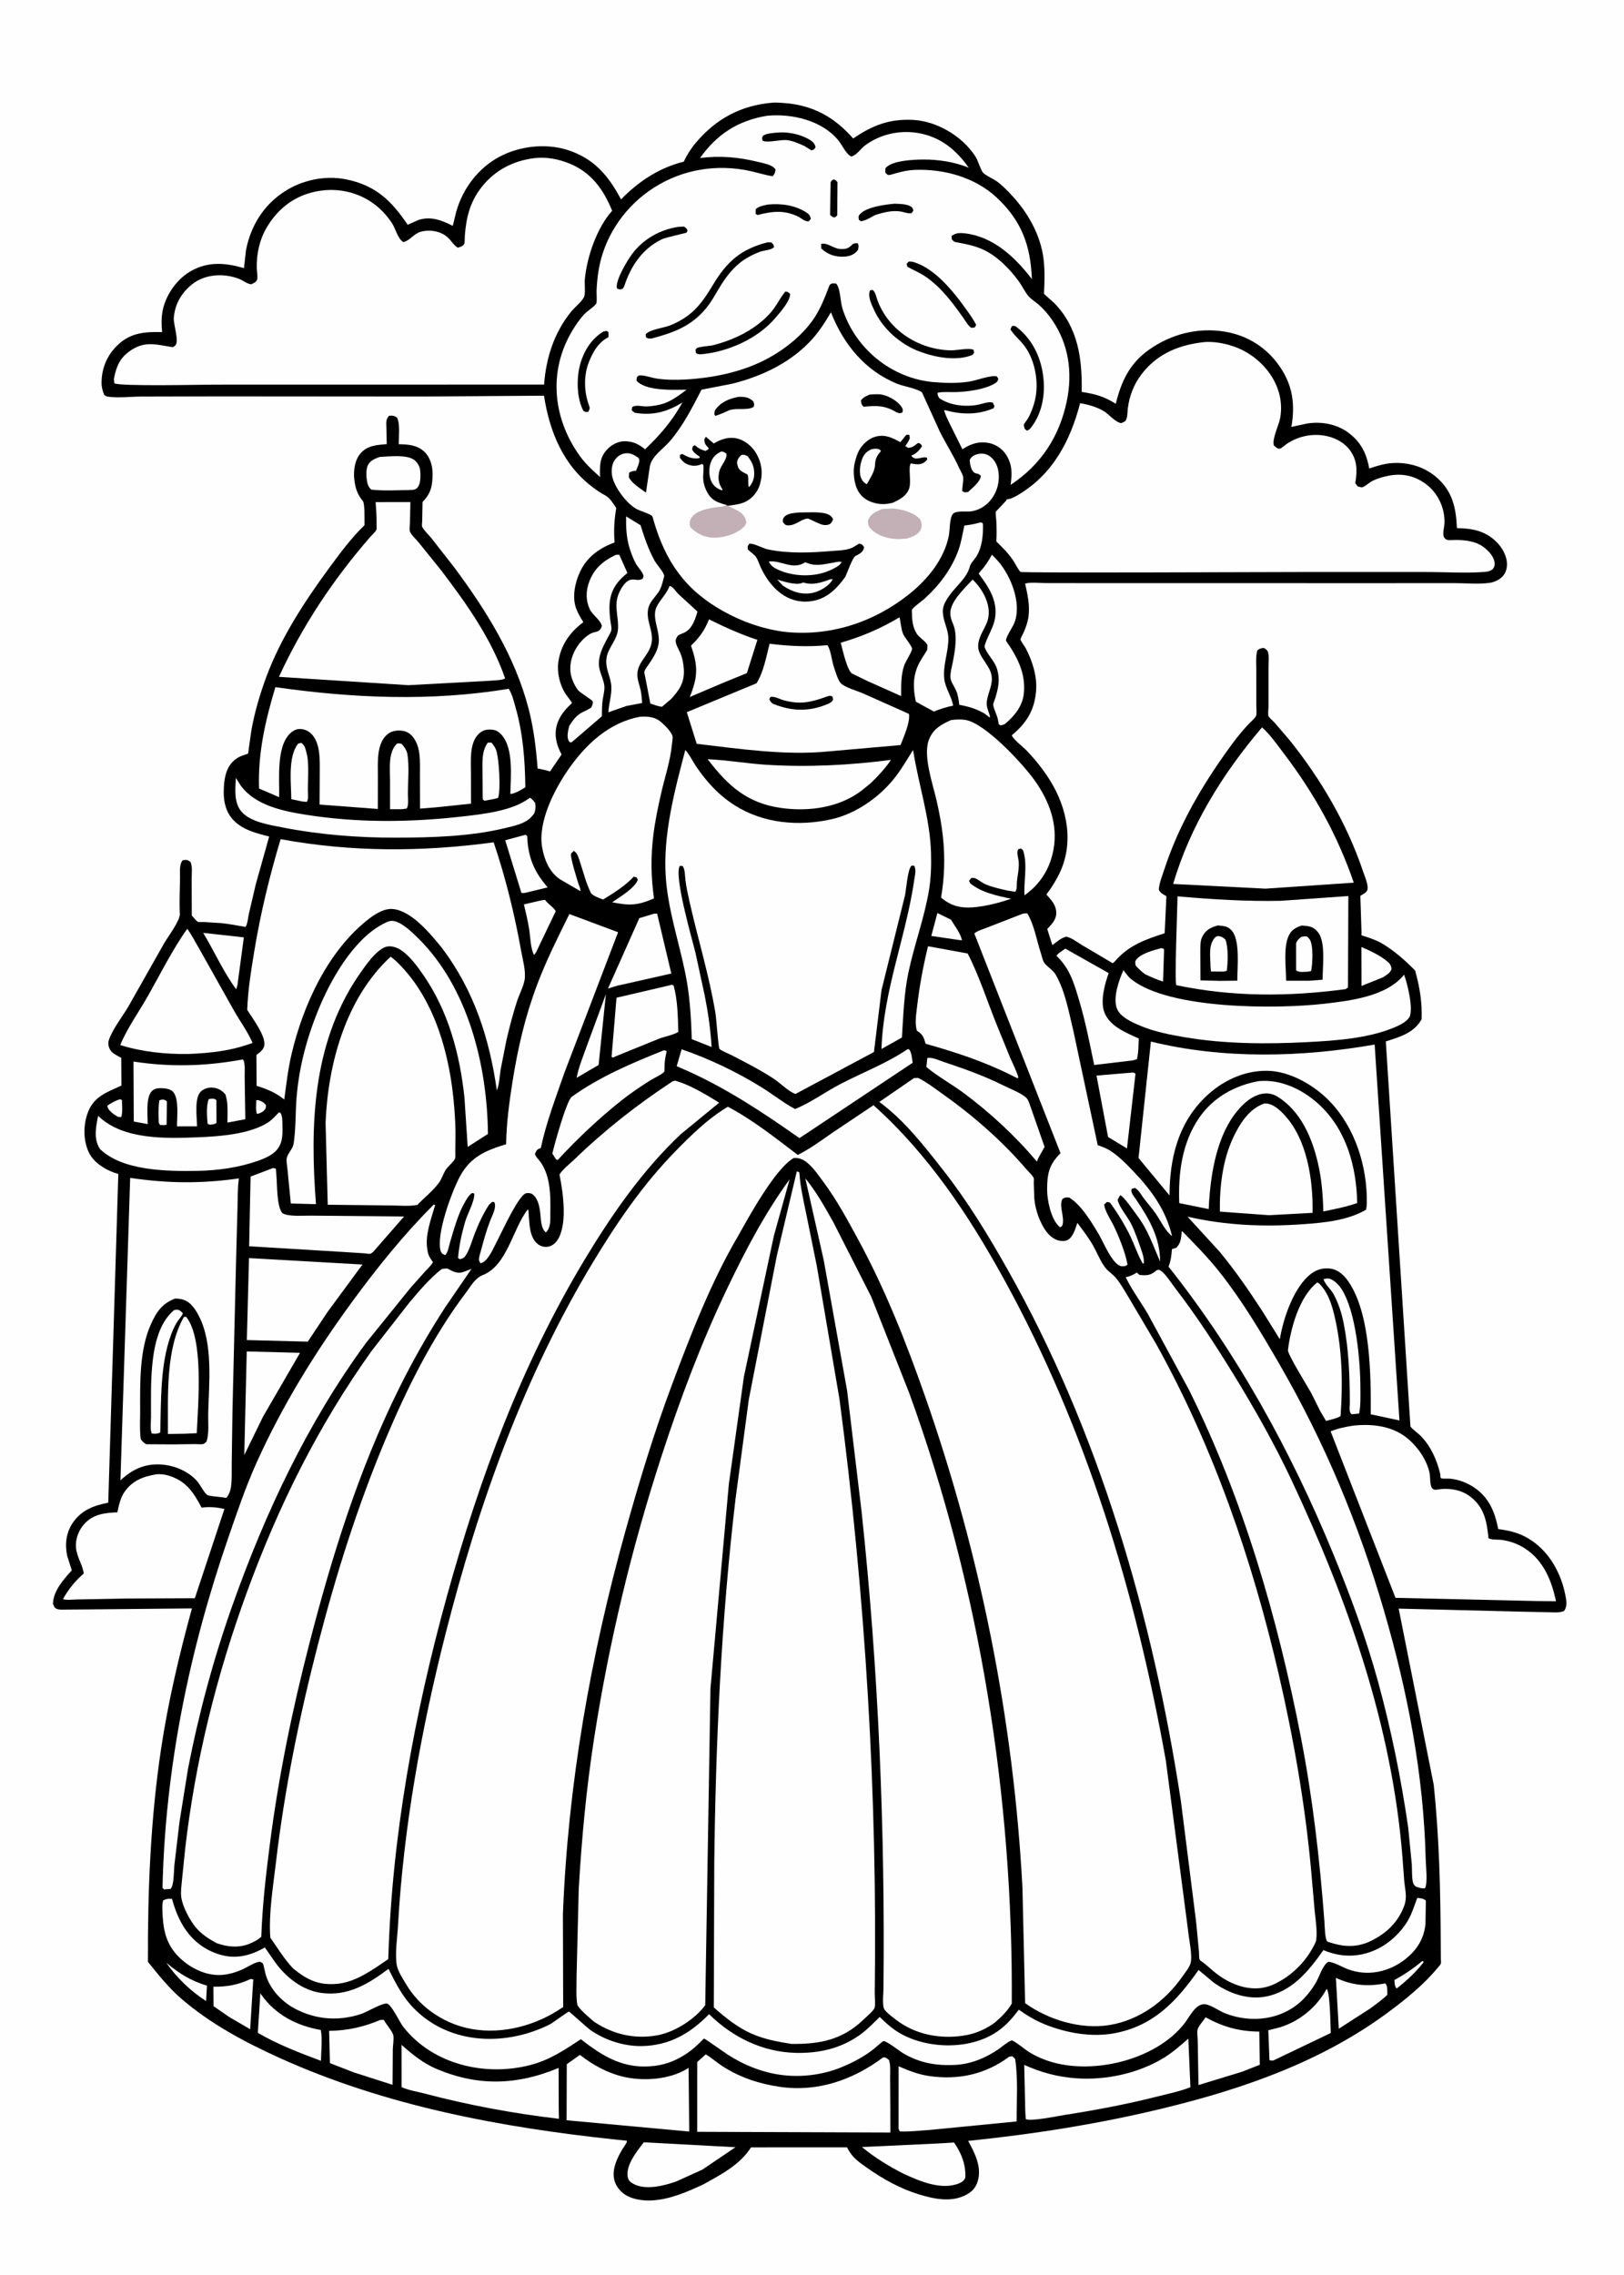 <svg version="1.1" xmlns="http://www.w3.org/2000/svg" style="display: block;" viewBox="0 0 1462 2048" width="1024" height="1434">
<path transform="translate(0,0)" fill="rgb(254,254,254)" d="M -0 -0 L 1462 0 L 1462 2048 L -0 2048 L -0 -0 z"/>
<path transform="translate(0,0)" fill="rgb(0,0,0)" d="M 695.645 92.411 C 698.427 92.206 701.222 92.435 704.001 92.603 C 730.924 94.227 750.385 104.658 768.078 124.656 C 785.588 112.769 800.689 106.872 822 107.952 C 843.497 109.041 866.176 122.566 877.865 140.425 C 880.848 144.984 882.05 151.067 884.821 155.193 C 886.336 157.449 894.687 161.241 897.272 163.136 C 902.656 167.082 907.384 172.002 911.876 176.921 C 925.194 191.506 935.814 210.107 939.029 229.792 C 940.899 241.239 940.422 253.015 939.923 264.55 L 949.396 273.082 C 970.866 295.16 974.395 323.629 973.873 352.817 C 986.109 354.702 993.98 356.827 1004.57 363.529 C 1009.39 343.667 1016.78 327.621 1033.86 315.281 C 1053.97 300.752 1078.66 294.414 1103.28 298.659 C 1123.35 302.119 1140.11 312.717 1151.83 329.41 C 1163.93 346.642 1166.19 363.954 1162.7 384.337 L 1176.86 381.268 C 1189.24 379.244 1203.12 381.652 1213.39 389.068 C 1224.98 397.441 1230.37 407.902 1232.76 421.735 C 1239.42 419.543 1246.46 417.324 1253.5 416.884 C 1268.56 415.944 1283.16 420.376 1294.46 430.637 C 1308.05 442.99 1311 457.862 1311.77 475.398 C 1320.65 475.755 1328.7 476.263 1336.85 480.289 C 1345.42 484.525 1352.64 491.893 1355.69 501.067 C 1357.35 506.041 1357.43 511.835 1354.7 516.5 C 1352.13 520.879 1346.51 523.9 1341.59 524.645 C 1331.59 526.161 1319.72 524.951 1309.55 524.944 L 1239.72 524.991 L 988.508 524.947 L 941.953 524.935 C 936.269 524.931 928.325 523.873 922.904 525.365 C 925.167 535.423 927.382 545.03 925.903 555.443 C 925.188 560.478 923.402 565.289 921.33 569.9 C 921.038 570.549 918.632 575.178 918.71 575.566 C 919.09 577.455 922.481 581.683 923.498 583.649 C 929.633 595.502 933.977 609.145 932.736 622.652 C 931.152 639.884 923.911 651.182 910.804 662.005 C 913.744 667.065 920.674 671.909 924.811 676.247 C 932.428 684.235 939.502 693.184 945.346 702.554 C 961.207 727.985 967.214 759.479 953.368 787.24 C 951.03 791.928 948.216 796.512 945.295 800.853 C 944.758 801.65 942.304 804.576 942.169 805.318 C 942.126 805.557 942.49 805.682 942.65 805.864 C 946.798 810.59 950.779 814.807 950.963 821.5 C 951.138 827.887 946.859 831.999 942.846 836.331 L 947.455 850.837 C 951.553 847.76 954.92 844.552 960 843.201 C 964.894 844.195 970.099 848.361 974.414 850.931 L 1001.76 867.114 C 1002.52 866.61 1003.16 866.111 1003.75 865.414 C 1015.91 851.143 1031.27 845.684 1048.59 840.128 L 1050.15 806.72 C 1047.16 805.089 1045 804.099 1043.29 801 C 1043.68 794.871 1046.35 788.564 1048.24 782.741 C 1061.64 741.53 1084.01 704.141 1109.57 669.431 C 1113.83 663.648 1118.26 658.275 1123.1 652.967 C 1125.29 650.56 1129.31 647.293 1130.87 644.572 C 1131.64 643.227 1131.1 636.571 1131.1 634.948 L 1131.09 602.915 C 1131.1 597.256 1130.45 590.938 1132.04 585.5 C 1134.16 583.753 1135.28 583.48 1138 583.337 C 1139.81 584.499 1140.93 584.96 1141.64 587.154 C 1142.8 590.77 1142.06 597.095 1142.07 601.048 L 1142.07 636.175 C 1142.06 638.024 1141.47 643.273 1142.04 644.644 C 1142.63 646.058 1146.29 649.164 1147.5 650.469 L 1161.14 666.392 C 1189.06 701.082 1212.93 741.853 1227.13 784.172 C 1228.58 788.473 1232.01 796.032 1231.28 800.522 C 1230.79 803.53 1227.2 804.891 1224.79 806.5 L 1225.87 840.004 C 1225.89 840.639 1225.5 841.437 1225.92 841.908 C 1226.22 842.235 1229.26 843.062 1229.86 843.27 C 1234.42 844.869 1239.14 846.398 1243.37 848.783 C 1254.15 854.868 1265.46 864.81 1274.1 873.661 C 1278.2 888.122 1280.57 902.466 1279.96 917.519 C 1273.2 929.9 1260.24 933.49 1247.73 937.532 L 1269.91 1284.16 C 1272.35 1287.37 1276.12 1289.59 1278.98 1292.47 C 1288.29 1301.89 1293.64 1314.08 1296.72 1326.77 C 1297.04 1328.12 1296.45 1330.15 1297.66 1330.82 C 1298.61 1331.34 1304.26 1331 1305.75 1331.16 C 1313.56 1331.99 1320.76 1334.72 1327.28 1339.09 C 1340.72 1348.09 1345.99 1361.19 1348.95 1376.49 C 1360.26 1378.08 1369.04 1380.13 1378.79 1386.67 C 1395.42 1397.83 1405.57 1416.47 1409.39 1435.83 C 1410.43 1441.06 1411.35 1445.72 1408.27 1450.3 C 1403.67 1452.05 1398.97 1451.48 1394.14 1451.37 L 1372.32 1450.92 L 1259.31 1448.11 L 1290.87 1606.71 C 1295.9 1654.62 1296.95 1701.77 1297.2 1749.86 L 1297.27 1763.04 C 1297.27 1763.97 1297.62 1767 1297.29 1767.77 C 1296.8 1768.9 1295.23 1770.52 1294.42 1771.49 C 1281.97 1786.56 1266.01 1799.54 1250.37 1811.15 C 1190.71 1855.47 1120.68 1880.01 1049.15 1897.5 C 990.535 1911.83 931.64 1921.12 871.623 1927.29 C 877.537 1938.07 884.023 1950.67 880.307 1963.33 C 878.568 1969.26 875.41 1972.79 870.084 1975.7 C 856.928 1982.89 841.203 1979.68 827.594 1975.54 C 810.842 1970.45 795.379 1961.91 781.089 1951.9 C 773.739 1946.75 767.433 1942.52 763.22 1934.35 L 762.572 1933.07 L 676.077 1933.11 C 666.278 1948.71 649.114 1957.55 633.416 1966.31 C 618.847 1973.07 603.605 1979.84 587.365 1980.85 C 578.558 1981.41 566.889 1979.84 560.077 1973.72 C 547.144 1962.09 552.714 1947.38 560.473 1934.4 C 561.557 1932.58 564.468 1929.12 564.373 1927.16 L 554.559 1926.13 C 451.034 1915.2 346.997 1895.83 251.578 1852.61 C 219.898 1838.26 188.802 1821.69 162.424 1798.72 C 151.305 1789.04 142.22 1777.51 132.981 1766.1 C 132.75 1701.97 135.294 1637.98 144.812 1574.48 C 151.206 1531.83 161.225 1489.48 172.633 1447.92 L 82.284 1448.81 L 60.283 1448.97 C 57.555 1448.97 53.7 1449.4 51.126 1448.43 C 48.635 1447.49 48.449 1446.01 47.5 1443.76 C 47.696 1432.18 57.083 1421.77 64.432 1413.68 L 60.316 1400.78 C 58.077 1390.59 59.24 1379.93 65.158 1371.1 C 72.992 1359.4 84.132 1355.38 97.257 1352.76 L 106.324 1056.82 L 103.131 1055.84 C 93.962 1052.71 83.95 1046.32 79.706 1037.32 C 74.671 1026.63 74.738 1012.98 78.7 1002 C 84.078 987.082 95.758 983.404 109.128 977.256 L 108.95 952.296 C 106.172 950.775 102.662 949.162 100.417 946.923 C 98.017 944.53 96.651 940.101 97.654 936.833 C 100.644 927.093 109.796 915.491 115.135 906.523 L 147.641 849.088 C 150.998 843.226 161.943 828.938 161.733 822.733 L 161.688 822.002 C 161.167 811.406 161.802 800.479 161.902 789.855 C 161.947 785.042 161.013 778.167 164.372 774.387 C 168.024 774.001 168.229 773.76 171.197 775.838 C 173.308 779.828 172.348 786.311 172.362 790.844 L 172.488 824.145 C 173.817 825.519 176.5 829.144 178.043 829.89 C 178.741 830.228 181.831 829.969 182.72 829.994 L 198.579 830.978 C 206.031 831.695 213.467 833.175 220.842 834.454 C 222.652 832.184 223.17 826.038 223.794 823.093 L 230.109 796.072 L 242.18 753.045 C 230.979 750.256 218.469 747.118 210.183 738.515 C 203.345 731.415 201.084 722.128 201.236 712.5 C 201.448 699.115 203.821 685.886 217.589 680.323 C 218.451 679.975 222.693 678.834 223.12 678.338 C 223.404 678.007 223.597 675.44 223.679 674.877 L 226.05 658.1 C 228.889 641.73 233.717 625.339 239.445 609.75 C 252.297 574.768 274.126 541.307 296.101 511.436 C 305.951 498.046 316.027 484.351 328.037 472.799 C 327.917 468.969 328.477 453.245 326.5 450.954 C 321.415 445.061 319.494 438.553 318.765 430.871 C 318.036 423.185 319.323 413.938 324.636 407.925 C 330.805 400.945 339.456 400.537 348.047 399.808 L 347.729 385.185 C 347.647 380.765 346.999 377.541 350.121 374.297 C 353.668 374.023 354.119 374.064 357.212 375.799 C 360.251 380.888 358.831 393.683 358.815 399.907 C 367.278 400.03 375.398 400.577 381.887 406.642 C 386.915 411.342 389.193 418.871 389.274 425.551 C 389.406 436.581 388.196 443.873 380.304 451.869 L 379.972 469.198 C 379.95 470.375 379.518 473.128 379.879 474.05 C 381.017 476.951 386.123 481.83 388.197 484.383 L 408.8 510.748 C 437.496 549.328 463.451 590.766 475.723 637.733 C 480.357 655.469 482.525 673.646 483.928 691.885 C 487.742 692.387 491.398 693.454 495.105 694.453 L 505.514 679.223 C 496.799 663.241 498.654 649.328 511.377 636.29 C 511.912 635.741 514.847 633.067 514.878 632.767 C 514.906 632.503 509.576 625.4 508.994 624.5 C 503.687 616.304 501.171 604.908 502.659 595.289 C 504.958 580.415 513.165 568.945 525.098 560.104 C 522.827 556.329 520.344 552.303 518.761 548.19 C 514.824 537.955 517.417 525.203 521.733 515.535 C 527.947 501.618 539.308 493.5 553.209 488.341 C 552.406 477.522 552.879 467.973 554.746 457.338 C 551.874 453.164 549.02 448.091 544.416 445.74 C 540.786 443.886 537.275 441.384 534 438.962 C 506.954 418.965 494.621 388.439 489.652 356.217 L 380.245 356.967 L 197.598 356.828 L 126.317 357.006 C 117.164 357.048 105.415 358.487 96.5 357.009 C 95.289 356.808 94.581 356.201 93.622 355.5 C 92.139 351.869 91.189 348.465 91.222 344.5 C 91.332 331.277 96.224 319.741 105.758 310.595 C 117.43 299.396 130.526 298.608 145.772 298.969 C 145.028 291.591 144.971 283.899 146.926 276.683 C 150.516 263.431 160.058 250.435 172.125 243.767 C 187.692 235.164 203.076 236.647 219.488 241.371 L 221.256 225.462 C 225.405 203.805 236.678 185.25 255.173 172.929 C 271.307 162.182 292.145 157.637 311.24 161.429 C 337.863 166.716 352.214 180.566 366.882 202.333 L 376.5 198.096 C 387.637 194.358 397.702 198.312 407.499 203.34 L 410.714 190.234 C 416.715 169.463 430.472 151.241 449.679 141.035 C 467.846 131.381 491.369 128.775 511.08 135.087 C 534.649 142.634 547.94 158.382 559.004 179.543 C 574.855 163.272 593.297 151.056 615.463 145.553 C 618.434 139.437 622.04 133.63 626.439 128.437 C 644.845 106.705 667.211 94.792 695.645 92.411 z"/>
<path transform="translate(0,0)" fill="rgb(254,254,254)" d="M 230.6 990.5 L 232.275 990.328 C 235.436 991.448 237.341 992.203 239.328 994.981 C 239.153 998.189 238.985 998.182 236.719 1000.5 C 234.83 1001.63 233.44 1002.46 231.196 1002.73 C 229.87 999.036 230.518 994.394 230.6 990.5 z"/>
<path transform="translate(0,0)" fill="rgb(254,254,254)" d="M 107.835 989.5 L 109.558 990.371 C 109.738 995.376 110.284 1000.61 109.05 1005.5 C 106.022 1006.17 104.249 1004.25 101.701 1002.67 C 99.353 1000.73 96.719 998.477 96.413 995.413 C 100.177 992.74 103.457 990.975 107.835 989.5 z"/>
<path transform="translate(0,0)" fill="rgb(254,254,254)" d="M 1280.44 1765.5 L 1281.3 1765.43 L 1281.75 1766.5 C 1274.63 1775.55 1266.57 1783.05 1257.5 1790.09 C 1255.51 1788.12 1255.78 1785.24 1255.46 1782.5 C 1264.51 1777.51 1272.52 1772.1 1280.44 1765.5 z"/>
<path transform="translate(0,0)" fill="rgb(254,254,254)" d="M 143.308 990.5 L 144.316 990.162 C 147.009 989.56 147.961 989.877 150.058 991.5 L 149.809 1012.5 C 147.926 1013.07 145.954 1012.81 144 1012.76 L 142.75 1011 C 142.598 1004.17 142.164 997.261 143.308 990.5 z"/>
<path transform="translate(0,0)" fill="rgb(254,254,254)" d="M 187.764 989.5 L 188.649 989.266 C 191.177 988.87 192.631 988.779 194.621 990.309 L 194.733 1010.92 L 192.5 1012.03 C 190.079 1012.3 188.653 1013.04 186.686 1011.5 C 186.15 1005.34 185.37 995.119 187.764 989.5 z"/>
<path transform="translate(0,0)" fill="rgb(254,254,254)" d="M 149.524 1766.89 C 161.315 1776.8 171.416 1783.05 186.15 1787.56 L 185.37 1801.38 C 171.562 1792.61 158.83 1780.35 149.524 1766.89 z"/>
<path transform="translate(0,0)" fill="rgb(254,254,254)" d="M 843.926 821.926 L 856.216 827.981 C 859.264 833.23 865.179 840.67 865.974 846.5 L 862.5 846.091 L 838.428 842.553 L 843.926 821.926 z"/>
<path transform="translate(0,0)" fill="rgb(254,254,254)" d="M 1045.84 853.5 C 1046.67 853.709 1047.31 854.101 1048.06 854.5 L 1047.13 883.648 C 1041.44 881.778 1036.17 879.578 1030.8 876.927 C 1027.66 874.577 1025.12 872.188 1022.5 869.277 C 1022.2 867.373 1021.59 865.97 1022.78 864.234 C 1026.81 858.353 1039.26 855.185 1045.84 853.5 z"/>
<path transform="translate(0,0)" fill="rgb(254,254,254)" d="M 1225.74 852.515 C 1233.1 855.653 1242.33 859.974 1248.5 865.06 C 1251.45 867.495 1252.45 868.739 1252.91 872.5 C 1251.4 876.139 1248.3 877.73 1245.14 879.83 L 1225.83 887.569 L 1225.74 852.515 z"/>
<path transform="translate(0,0)" fill="rgb(254,254,254)" d="M 545.396 894.989 L 538.835 958.713 L 519.059 970.283 C 520.673 961.285 524.467 952.112 527.522 943.491 L 545.396 894.989 z"/>
<path transform="translate(0,0)" fill="rgb(254,254,254)" d="M 439.106 668.5 L 442.32 668.5 C 443.958 670.452 445.4 672.425 446.386 674.784 C 449.181 681.472 450.909 711.715 448.286 718.312 L 444.581 719.283 L 436 720.856 L 434.469 719.58 L 434.261 695.011 C 434.217 686.031 433.421 676.125 439.106 668.5 z"/>
<path transform="translate(0,0)" fill="rgb(254,254,254)" d="M 268.203 669.5 L 271.011 668.716 C 274.02 670.833 274.575 673.144 275.5 676.483 L 276.575 681.134 C 277.983 690.695 277.013 701.736 277.031 711.445 C 277.037 714.551 277.808 719.452 276 721.915 L 271.822 721.5 L 262.091 719.432 C 261.971 704.776 258.837 681.523 268.203 669.5 z"/>
<path transform="translate(0,0)" fill="rgb(254,254,254)" d="M 487.342 810.5 L 490.5 810.081 C 492.978 813.515 498.675 817.081 500.224 820.291 L 482.5 857.327 L 480.684 859.704 C 477.46 853.764 477.406 843.367 476.317 836.543 C 475.115 829 473.334 821.597 471.566 814.17 L 487.342 810.5 z"/>
<path transform="translate(0,0)" fill="rgb(254,254,254)" d="M 357.164 669.5 C 358.723 668.986 359.811 669.301 361.384 669.586 C 363.995 672.641 366.104 675.196 366.728 679.335 C 368.386 690.318 367.155 703.032 367.091 714.266 C 367.071 717.748 368.028 725.034 366 727.866 L 361.751 728.469 L 351.028 728.469 L 351.009 702.364 C 351.032 691.951 349.113 677.516 357.164 669.5 z"/>
<path transform="translate(0,0)" fill="rgb(254,254,254)" d="M 182.727 839.791 L 219.364 843.857 L 213.609 886.748 L 212.5 890.621 C 201.077 875.238 192.714 856.258 182.727 839.791 z"/>
<path transform="translate(0,0)" fill="rgb(254,254,254)" d="M 472.965 751.5 C 475.196 752.394 474.516 753.737 474.678 755.947 C 475.955 773.431 481.418 785.519 492.969 798.841 L 473.725 803.5 C 472.034 803.982 471.048 804.09 469.311 803.802 L 454.734 756.404 L 472.965 751.5 z"/>
<path transform="translate(0,0)" fill="rgb(254,254,254)" d="M 225.623 1781.5 L 227.856 1782.05 L 225.05 1826.78 L 205.968 1815.63 L 192.055 1806.01 L 191.936 1788.48 C 204.707 1788.63 213.966 1786.8 225.623 1781.5 z"/>
<path transform="translate(0,0)" fill="rgb(254,254,254)" d="M 1191.69 1151.5 C 1193.16 1151.16 1194.83 1150.76 1196.35 1151 C 1200.63 1151.67 1205.48 1156.76 1207.75 1160.26 C 1221.2 1180.95 1224.84 1226.37 1224.86 1250.11 C 1224.87 1257.52 1225.19 1265.22 1223.69 1272.5 L 1217 1273.18 C 1214.17 1271.17 1215.35 1266.17 1215.33 1262.72 C 1215.2 1238.53 1214.47 1215.16 1209.79 1191.31 C 1208.03 1182.31 1205.11 1173.18 1200.72 1165.1 C 1198.44 1160.88 1192.48 1155.62 1191.69 1151.5 z"/>
<path transform="translate(0,0)" fill="rgb(254,254,254)" d="M 1202.77 1780.52 C 1217.78 1787.45 1231.18 1788.5 1247.28 1785.5 C 1249.61 1788.03 1248.93 1792.36 1249.1 1795.77 C 1244.42 1800.34 1238.92 1804.15 1233.72 1808.09 L 1205.38 1826.3 L 1202.77 1780.52 z"/>
<path transform="translate(0,0)" fill="rgb(254,254,254)" d="M 341.864 411.311 C 350.276 411 366.057 408.972 372.853 414.083 C 375.278 415.907 377.673 419.685 378.059 422.73 C 378.6 426.993 378.828 435.013 376.07 438.51 C 373.786 441.407 371.632 440.883 368.25 441.16 C 356.992 441.26 345.207 442.06 334.03 440.757 C 333.076 439.786 332.152 438.736 331.553 437.5 C 329.556 433.378 329.03 423.538 330.803 419.377 C 332.864 414.539 337.327 412.955 341.864 411.311 z"/>
<path transform="translate(0,0)" fill="rgb(254,254,254)" d="M 234.219 1794.41 L 234.929 1795.44 C 247.68 1813.79 267.062 1823.67 288.681 1827.45 C 290.236 1835.79 288.896 1846.62 288.813 1855.23 C 269.521 1847.98 249.771 1840.47 231.952 1830.01 L 234.219 1794.41 z"/>
<path transform="translate(0,0)" fill="rgb(254,254,254)" d="M 1194.45 1790.5 C 1197.7 1793.56 1197.82 1823.75 1198.17 1830.15 L 1146.5 1854.87 C 1145.03 1855.1 1144.35 1855.07 1142.97 1854.5 L 1141.91 1827.67 L 1151.79 1825.23 C 1169.99 1819.73 1185.36 1807.12 1194.45 1790.5 z"/>
<path transform="translate(0,0)" fill="rgb(254,254,254)" d="M 1020.12 965.5 C 1020.89 965.771 1021.59 966.143 1022.33 966.5 L 1014.63 1033.88 L 997.617 1023.55 L 987.2 968.272 L 1020.12 965.5 z"/>
<path transform="translate(0,0)" fill="rgb(254,254,254)" d="M 588.8 822.5 L 591.515 822.427 L 604.318 876.4 L 559.097 886.589 C 555.058 887.306 551.156 888.723 547.253 889.965 L 575.496 826.55 L 588.8 822.5 z"/>
<path transform="translate(0,0)" fill="rgb(254,254,254)" d="M 221.973 1216.6 L 269.955 1217.86 L 236.644 1275.3 L 219.754 1309.88 L 221.973 1216.6 z"/>
<path transform="translate(0,0)" fill="rgb(254,254,254)" d="M 844.8 1929.59 L 858.965 1928.76 C 865.589 1938.42 869.654 1948.73 869.066 1960.5 C 867.809 1963.14 866.2 1964.37 863.484 1965.49 C 847.549 1972.05 827.809 1963.5 813.244 1956.76 C 800.394 1950.26 787.07 1942.04 775.973 1932.83 L 844.8 1929.59 z"/>
<path transform="translate(0,0)" fill="rgb(254,254,254)" d="M 342.018 1818.5 C 343.317 1818.21 344.186 1818.23 345.5 1818.43 C 347.221 1822.01 353.168 1828.65 353.922 1831.96 C 354.655 1835.19 353.612 1841.18 353.524 1844.63 L 353.286 1876.82 L 318.475 1865.65 L 296.889 1857.31 L 296.151 1828.23 C 312.411 1828.04 327.034 1824.79 342.018 1818.5 z"/>
<path transform="translate(0,0)" fill="rgb(254,254,254)" d="M 1085.47 1816.06 C 1101.35 1824.76 1115.71 1828.72 1133.8 1828.92 L 1134.28 1858.74 L 1118.28 1865.03 L 1079.06 1877.01 L 1078.35 1837.13 C 1078.32 1834.53 1077.56 1829.15 1078.27 1826.8 C 1079.17 1823.82 1083.61 1818.85 1085.47 1816.06 z"/>
<path transform="translate(0,0)" fill="rgb(254,254,254)" d="M 638.27 557.56 C 652.67 564.735 666.52 570.951 681.822 576.034 L 672.366 605.966 L 650.695 614.796 L 620.893 627.487 C 628.335 609.284 628.464 599.667 622.02 581.221 C 629.663 574.069 634.35 567.269 638.27 557.56 z"/>
<path transform="translate(0,0)" fill="rgb(254,254,254)" d="M 579.535 1928.56 L 662.081 1932.98 L 632.402 1953.08 L 608.995 1963.7 C 598.243 1967.61 581.38 1971.88 570.5 1966.14 C 567.776 1964.7 565.725 1963.16 565.096 1960 C 562.958 1949.27 573.424 1936.55 579.535 1928.56 z"/>
<path transform="translate(0,0)" fill="rgb(254,254,254)" d="M 809.825 555.681 C 811.015 560.53 811.136 565.98 812.995 570.598 C 814.198 573.586 821.092 581.784 821.109 583.985 C 821.13 586.679 815.207 595.557 814.037 598.98 C 811.011 607.834 811.243 617.426 811.311 626.656 L 780.685 612.977 L 767.258 606.442 C 762.549 603.862 758.469 584.326 756.886 578.604 C 775.606 573.209 793.123 565.706 809.825 555.681 z"/>
<path transform="translate(0,0)" fill="rgb(254,254,254)" d="M 605.021 886.5 L 606.437 887.262 C 610.033 900.774 610.219 915.064 610.606 928.957 C 606.237 931.685 598.292 933.164 593.213 935.069 L 553.893 951.037 L 552 952.032 L 550.5 951.51 L 554.967 898.183 L 605.021 886.5 z"/>
<path transform="translate(0,0)" fill="rgb(254,254,254)" d="M 602.718 527.5 C 605.783 527.906 608.161 532.262 610.383 534.5 L 627.892 550.592 C 625.817 557.296 623.5 565.156 617 568.977 C 614.795 570.273 612.4 570.761 610.206 572.194 C 609.237 573.881 608.125 575.254 608.25 577.317 C 608.452 580.627 611.221 584.982 612.5 588.098 C 614.463 592.883 615.427 598.351 615.629 603.5 C 616.066 614.649 611.365 621.317 604.17 629.227 L 595.896 636.243 C 592.438 635.968 588.729 634.399 585.409 633.369 L 581.159 611.158 C 580.9 609.639 579.841 606.082 580.097 604.665 C 580.479 602.554 582.897 599.744 584.069 597.947 C 587.748 592.31 591.574 586.806 592.762 580.035 C 594.63 569.387 587.659 558.606 590.093 549.042 C 591.809 542.299 599.353 535.797 602.21 528.772 L 602.718 527.5 z"/>
<path transform="translate(0,0)" fill="rgb(254,254,254)" d="M 959.116 853.991 L 998.17 876.005 C 994.64 885.887 990.503 900.932 994.181 911.033 C 998.878 923.934 1013.85 929.647 1025.27 934.912 C 1024.93 940.986 1025.08 947.583 1023.65 953.5 L 1019.84 954.618 L 985.114 958.728 C 981.034 938.941 977.177 919.246 971.366 899.878 C 966.784 884.608 963.166 871.922 951.19 860.497 C 952.123 858.288 957.053 855.529 959.116 853.991 z"/>
<path transform="translate(0,0)" fill="rgb(254,254,254)" d="M 834.848 952.5 C 838.55 951.316 845.838 954.736 849.583 955.975 C 867.577 961.932 886.01 968.49 902.979 976.98 C 908.812 979.898 919.723 984.062 924.115 988.428 C 926.121 990.422 927.458 995.566 928.5 998.303 L 940.441 1032.48 L 934.841 1042.5 L 933.5 1045.71 C 914.361 1022.85 891.027 1001.26 867.051 983.559 C 856.394 975.693 844.016 968.993 833.997 960.5 L 834.848 952.5 z"/>
<path transform="translate(0,0)" fill="rgb(254,254,254)" d="M 893.053 499.335 L 898.625 505.215 C 910.186 518.531 920.118 543.389 913.215 560.8 C 911.882 564.16 905.57 573.566 905.71 576.49 C 905.751 577.336 909.19 581.923 909.81 582.908 C 917.977 595.883 923.383 608.824 921.739 624.5 C 920.548 635.855 913.046 644.943 904.566 651.88 L 901 653.076 L 899.169 652 L 898.441 647.879 C 897.726 643.797 894.356 637.763 894.209 634.378 C 894.151 633.058 895.644 629.82 896.06 628.434 C 898.828 619.197 900.45 612.002 897.739 602.526 C 895.541 594.845 888.622 589.28 886.377 582.259 C 886.233 581.808 887.043 579.525 887.223 578.994 C 889.883 571.177 894.743 564.248 895.927 555.899 C 898.147 540.231 889.952 528.403 881.158 516.442 C 881.594 515.69 882.032 515.018 882.626 514.379 C 887.014 509.652 889.951 504.924 893.053 499.335 z"/>
<path transform="translate(0,0)" fill="rgb(254,254,254)" d="M 597.617 945.5 L 600.13 946.047 C 599.302 950.016 598.483 953.984 598.248 958.04 C 598.202 958.829 598.267 964.448 598.01 964.773 C 596.153 967.117 588.288 970.71 585.36 972.569 C 576.466 978.215 567.636 984.147 559.375 990.695 C 539.24 1006.65 519.458 1025.31 502.062 1044.21 L 500.5 1043.72 L 497.172 1038.5 C 498.762 1031.17 509.981 990.685 514.709 987.303 C 540.066 969.163 568.831 957.015 597.617 945.5 z"/>
<path transform="translate(0,0)" fill="rgb(254,254,254)" d="M 875.633 521.757 C 885.482 531.083 894.008 547.05 888.414 560.646 C 885.467 567.808 880.729 573.683 880.631 581.792 C 880.525 590.605 890.546 598.206 892.528 607.22 C 894.592 616.608 888.58 624.461 888.316 633.283 C 888.211 636.769 890.483 641.994 891.5 645.396 L 890.5 645.619 L 886.686 642.55 C 879.1 638.068 872.266 636.11 863.612 634.478 C 863.135 629.965 862.519 625.729 860.724 621.535 C 859.344 618.31 856.008 613.698 855.695 610.34 C 855.295 606.047 857.009 600.13 857.822 595.907 C 859.815 585.565 862.286 571.637 857.969 561.607 C 856.764 558.806 855.672 555.672 855.557 552.599 C 855.138 541.489 868.745 529.366 875.633 521.757 z"/>
<path transform="translate(0,0)" fill="rgb(254,254,254)" d="M 554.354 499.5 C 555.662 499.283 556.216 499.301 557.478 499.5 L 564.796 515.833 C 548.89 528.354 546.928 540.583 549.602 559.858 C 549.997 562.701 551.081 566.401 549.716 569.056 C 544.313 579.568 536.469 591.159 539.935 603.5 C 541.206 608.027 543.638 613.075 544.04 617.724 C 544.389 621.752 543.003 626.316 542.452 630.353 C 541.804 635.097 541.847 640.04 541.76 644.825 L 514.5 668.283 L 512.886 668.217 L 512.173 667.268 C 509.736 663.638 511.458 657.505 512.339 653.572 C 515.625 648.336 519.207 643.378 525.033 640.817 C 527.564 639.705 529.733 638.516 532.093 637.081 C 532.888 635.597 534.016 633.26 533.516 631.5 C 533.119 630.102 522.753 623.921 520.898 621.87 C 517.855 618.507 515.419 613.165 514.248 608.816 C 511.972 600.366 514.106 591.153 518.514 583.747 C 521.85 578.141 528.368 570.746 534.928 569.192 L 537 568.717 C 540.227 567.533 540.626 566.446 541.83 563.5 C 540.201 557.576 533.51 554.02 530.824 548.308 C 527.29 540.792 527.327 532.315 530.082 524.561 C 534.583 511.893 542.487 505.186 554.354 499.5 z"/>
<path transform="translate(0,0)" fill="rgb(254,254,254)" d="M 881.882 470.5 L 883.828 470.342 L 884.95 471.5 C 885.259 481.586 884.298 493.306 878.371 501.939 C 876.533 504.617 873.844 507.063 873.035 510.26 C 870.539 520.125 860.77 527.653 854.959 535.783 C 852.292 539.513 849.269 544.07 848.892 548.745 C 848.167 557.743 853.65 565.5 853.787 574.5 C 853.978 587.011 848.465 599.496 850.227 611.921 C 851.359 619.897 856.679 626.984 858.107 635.229 C 852.006 636.477 846.533 638.204 840.768 640.554 L 830.607 635.017 L 824.5 631.638 C 822.068 620.216 821.675 609.37 826.7 598.594 C 828.914 593.847 832.138 589.55 834.747 585 C 834.761 584.109 835.124 581.16 834.822 580.5 C 833.288 577.143 827.517 573.998 825.314 570.476 C 821.793 564.845 821.106 558.702 821.013 552.212 C 821.007 551.785 820.819 549.314 820.994 548.978 C 822.348 546.372 829.945 541.197 832.439 538.908 C 845.694 526.744 856.553 512.581 862.781 495.5 C 865.362 488.421 866.621 480.527 868.15 473.141 C 872.874 472.56 877.293 471.769 881.882 470.5 z"/>
<path transform="translate(0,0)" fill="rgb(254,254,254)" d="M 215.144 954.315 L 218.5 953.716 C 220.859 956.059 220.008 965.91 220.101 969.618 L 220.691 1007.55 L 204.593 1010.58 C 204.491 1002.68 205.55 992.109 202.5 984.827 C 199.019 981.269 195.762 979.295 190.673 979.058 C 187.083 978.891 182.741 980.327 180.271 983.004 C 174.746 988.994 177.082 1005.91 177.215 1013.97 L 159.159 1013.99 C 159.147 1005.64 161.108 989.4 155.793 983.09 L 155.272 982.5 C 152.654 980.477 150.267 979.969 147 979.708 C 143.448 979.424 139.493 979.439 136.743 982.005 C 130.85 987.504 132.807 1004.04 132.785 1011.95 L 120.25 1009.66 L 119.983 955.631 C 152.081 960.588 183.213 959.936 215.144 954.315 z"/>
<path transform="translate(0,0)" fill="rgb(254,254,254)" d="M 1185.97 1154.5 C 1187.55 1155.01 1188.42 1156.12 1189.47 1157.33 C 1197.11 1166.06 1200.16 1178.16 1202.53 1189.21 C 1208.54 1217.26 1209.04 1246.23 1206.99 1274.77 C 1203.73 1277.01 1197.78 1278.02 1193.91 1279.18 L 1188.94 1270.8 L 1180.49 1253.94 C 1177.91 1249.21 1159.16 1218.98 1159.6 1215.4 C 1162.03 1195.57 1169.86 1167.18 1185.97 1154.5 z"/>
<path transform="translate(0,0)" fill="rgb(254,254,254)" d="M 361.41 1840.84 C 371.389 1849.74 381.129 1857.62 393.596 1862.81 C 430.932 1878.37 465.858 1877.05 502.817 1861.6 L 502.925 1897.06 L 503.091 1907.41 C 462.362 1902.65 421.669 1895.12 382.026 1884.64 C 375.476 1882.9 367.532 1881.74 361.435 1878.89 L 361.41 1840.84 z"/>
<path transform="translate(0,0)" fill="rgb(254,254,254)" d="M 563.575 464.84 L 575.614 472.231 L 576.558 472.693 C 579.93 483.505 583.528 494.091 588.876 504.115 C 591.035 508.163 596.633 513.937 597.844 517.879 C 598.084 518.659 597.151 521.535 596.903 522.5 C 595.963 526.173 594.883 529.876 592.747 533.044 C 589.918 537.242 585.462 541.444 583.943 546.3 C 580.631 556.885 587.627 566.187 586.834 576.577 C 585.891 588.946 574.21 594.975 573.763 606.504 C 573.554 611.908 575.619 616.337 576.721 621.5 C 577.502 625.157 577.717 629.143 578.05 632.863 L 564.006 635.512 L 547.619 641.221 C 548.061 633.58 550.71 625.523 550.29 617.936 C 549.781 608.713 544.429 601.975 546.022 592 C 547.438 583.134 555.451 576.021 556.268 566.748 C 557.084 557.485 553.489 548.068 555.581 538.706 C 556.788 533.304 561.632 523.54 567.5 521.949 C 571.192 520.947 574.681 523.308 578.5 520.977 C 578.739 520.151 579.271 519.358 579.218 518.5 C 579.041 515.601 574.015 510.329 572.514 507.632 C 570.299 503.651 568.625 499.224 567.187 494.912 C 563.819 484.812 563.465 475.351 563.575 464.84 z"/>
<path transform="translate(0,0)" fill="rgb(254,254,254)" d="M 212.178 700.293 L 216.449 707.062 C 229.47 725.052 254.622 730.227 275.468 733.5 C 322.561 740.894 369.167 740.352 416.379 734.994 C 435.015 732.879 460.927 730.024 476.229 718.675 L 477 718.09 C 479.19 719.45 480.275 720.899 481.737 723 C 482.205 726.233 482.155 728.376 481.166 731.5 C 480.35 733.257 479.03 734.639 477.682 736.005 C 472.118 741.645 462.777 743.478 455.339 745.295 C 423.549 753.062 389.106 754.016 356.504 754.087 C 321.763 754.162 287.369 751.426 253.263 744.713 C 242.033 742.503 225.849 739.926 217.757 731.24 C 210.197 723.126 211.67 710.482 212.178 700.293 z"/>
<path transform="translate(0,0)" fill="rgb(254,254,254)" d="M 817.067 944.5 L 818.342 944.548 C 820.764 947.2 821.039 953.173 821.658 956.738 L 719.708 1024.57 C 687.665 1002.1 656.728 981.432 621.023 965.021 L 609.139 959.818 L 613.597 944.597 C 638.219 953.017 663.254 964.99 685.39 978.703 C 695.625 985.044 705.121 992.709 715.733 998.401 C 729.489 992.819 742.755 983.136 756.023 976.172 C 776.175 965.596 798.211 957.333 817.067 944.5 z"/>
<path transform="translate(0,0)" fill="rgb(254,254,254)" d="M 637.058 683.469 C 654.688 684.223 672.308 687.361 689.967 688.471 C 727.214 690.812 765.19 688.895 802.151 684.041 C 796.905 691.747 790.503 698.692 783.778 705.117 L 775.804 711.604 C 755.464 727.137 728.119 730.81 703.326 727.371 C 672.507 723.096 655.136 707.183 637.058 683.469 z"/>
<path transform="translate(0,0)" fill="rgb(254,254,254)" d="M 245.639 1051.5 L 246.342 1051.57 C 246.462 1051.6 248.123 1052.03 248.137 1052.05 C 248.299 1052.2 248.633 1057.55 248.685 1058.13 C 249.419 1066.28 248.875 1085.75 253.975 1092.07 C 259.415 1095.54 273.161 1094.19 279.941 1094.35 L 363.633 1095.12 L 336.686 1126.01 L 335.5 1127.3 C 335.447 1127.34 333.687 1128.59 333.5 1128.65 C 332.38 1128.99 329.356 1128.37 327.972 1128.28 L 309.713 1127.1 L 224.135 1121.94 L 225.43 1059.18 L 245.639 1051.5 z"/>
<path transform="translate(0,0)" fill="rgb(254,254,254)" d="M 250.773 1001.5 L 252.219 1001.68 C 254.372 1004.85 254.007 1009.68 254.116 1013.5 C 254.35 1021.71 254.356 1029.81 248.219 1036.05 C 243.851 1040.49 237.347 1043.15 231.575 1045.17 C 214.493 1051.13 195.934 1053.71 177.893 1054.03 C 150.828 1054.5 110.348 1054.27 89.806 1034.38 C 83.881 1025.34 86.114 1014.47 88.146 1004.53 L 89.126 1005.45 C 111.397 1026.1 149.294 1024.95 177.761 1023.83 C 197.098 1023.08 224.624 1021.13 241.205 1010.42 C 244.855 1008.06 247.84 1004.67 250.773 1001.5 z"/>
<path transform="translate(0,0)" fill="rgb(254,254,254)" d="M 1069.91 1835.23 L 1071.77 1878.94 C 1062.43 1882.73 1051.85 1884.83 1042.09 1887.31 C 1014.68 1894.26 986.454 1899.58 958.516 1903.93 C 953.074 1904.78 926.973 1910.15 923.5 1907.61 L 923.079 1901.25 L 922.108 1858.87 C 937.356 1865.75 952.384 1869.77 969.099 1870.94 C 995.916 1872.83 1025.38 1866.42 1048.37 1852.18 C 1056.11 1847.39 1063.06 1841.19 1069.91 1835.23 z"/>
<path transform="translate(0,0)" fill="rgb(254,254,254)" d="M 908.579 1851.5 L 911.435 1851.1 L 913.932 1853.5 C 916.725 1871.33 915.161 1891.64 915.32 1909.78 L 836.965 1917.44 C 828.069 1917.98 818.939 1919.22 810.039 1918.76 L 808.978 1916.5 L 808.997 1860.14 C 817.912 1863.98 826.6 1867.46 836.293 1868.87 C 862.739 1872.71 886.973 1867.49 908.579 1851.5 z"/>
<path transform="translate(0,0)" fill="rgb(254,254,254)" d="M 522.019 1849.85 C 533.426 1858.78 546.174 1865.88 560.333 1869.36 C 578.581 1873.84 602.688 1872.3 618.921 1862.13 L 619.871 1861.52 L 620.447 1918.89 L 510.008 1908.72 L 510.173 1858.25 L 522.019 1849.85 z"/>
<path transform="translate(0,0)" fill="rgb(254,254,254)" d="M 224.008 1132.58 L 326.187 1138.37 L 294.8 1180.97 L 276.939 1207.79 L 222.061 1206.37 L 224.008 1132.58 z"/>
<path transform="translate(0,0)" fill="rgb(254,254,254)" d="M 835.489 851.843 L 871.2 858.38 C 881.793 879.002 889.16 902.392 897.922 923.928 L 909.42 952.064 C 911.954 957.938 915.115 963.837 916.854 970 L 916 970.679 L 910.702 968.03 C 886.052 955.664 859.817 947.061 833.312 939.611 C 831.667 933.833 830.729 931.054 825.5 927.924 C 823.391 921.525 824.861 912.791 825.633 906.139 C 827.759 887.806 831.105 869.768 835.489 851.843 z"/>
<path transform="translate(0,0)" fill="rgb(254,254,254)" d="M 1138.05 993.5 C 1138.73 993.387 1138.72 993.362 1139.54 993.387 C 1145.88 993.588 1151.27 998.4 1155.45 1002.69 C 1176.9 1024.72 1182.38 1062.49 1181.76 1091.84 L 1142.12 1093.95 L 1098.3 1090.72 C 1097.93 1068.3 1100.85 1043.63 1110.72 1023.17 C 1116.58 1011.01 1124.75 998.177 1138.05 993.5 z"/>
<path transform="translate(0,0)" fill="rgb(254,254,254)" d="M 1133.51 973.205 L 1137.07 973.057 C 1156.26 972.482 1175.21 982.412 1188.79 995.39 C 1212.61 1018.14 1221.38 1051.05 1221.96 1082.99 C 1212.1 1086.49 1201.71 1088.47 1191.48 1090.57 C 1191.05 1075.73 1189.96 1061.16 1186.53 1046.68 C 1181.05 1023.56 1170.89 1000.04 1150.02 987.097 C 1147.46 985.643 1144.47 984.554 1141.5 984.351 C 1133.48 983.804 1125.81 988.298 1120.14 993.562 C 1095.68 1016.26 1089.68 1056.74 1088.23 1088.45 L 1061.72 1083.07 C 1060.66 1056.33 1064.17 1028.71 1079.72 1006.16 C 1092.36 987.826 1111.9 977.053 1133.51 973.205 z"/>
<path transform="translate(0,0)" fill="rgb(254,254,254)" d="M 168.379 836.148 C 172.804 842.108 176.413 849.495 180.238 855.943 L 210.368 909.582 C 215.882 919.424 222.731 928.46 227.228 938.854 C 207.759 946.082 189.679 947.983 169.124 948.849 C 148.535 949.075 127.765 946.922 108.064 940.799 C 113.944 926.302 124.223 911.846 132.029 898.226 C 143.838 877.622 154.623 855.487 168.379 836.148 z"/>
<path transform="translate(0,0)" fill="rgb(254,254,254)" d="M 349.624 829.5 C 350.598 829.247 351.496 829.003 352.508 828.985 C 360.311 828.847 370.834 839.172 376.228 844.484 C 421.354 888.922 438.582 959.31 439.18 1020.78 L 420.945 1032.49 L 418.011 987.886 C 413.837 948.919 403.621 910.711 381.24 878.075 C 376.253 870.803 370.074 862.365 363.151 856.936 C 359.243 853.871 353.773 851.185 348.672 852.046 C 338.756 853.718 327.098 871.869 321.391 880.075 C 281.043 940.877 278.888 1013.72 284.323 1084.03 L 261.661 1083.43 L 258.725 1053.39 C 258.506 1050.43 257.497 1045.69 257.959 1042.86 C 258.708 1038.27 263.429 1034.57 264.218 1029.43 C 266.231 1016.32 265.782 1002.26 266.776 988.982 C 268.958 959.823 276.848 931.455 288.309 904.646 C 299.709 877.977 321.491 840.836 349.624 829.5 z"/>
<path transform="translate(0,0)" fill="rgb(254,254,254)" d="M 635.293 1849.39 C 640.507 1852.45 645.222 1856.69 650.322 1860.01 C 666.007 1870.22 683.71 1875.99 702.142 1878.64 C 736.088 1883.53 768.016 1872.36 795 1852.13 C 797.709 1851.94 798.208 1852.9 800.323 1854.5 C 801.899 1859.23 801.311 1864.9 801.355 1869.85 L 801.537 1898.5 L 801.579 1919.75 L 627.632 1919.12 L 627.662 1856.27 L 635.293 1849.39 z"/>
<path transform="translate(0,0)" fill="rgb(254,254,254)" d="M 1011.5 873.391 L 1013.5 876.061 C 1015.13 878.23 1016.67 880.088 1018.82 881.775 C 1053.21 908.848 1149.39 908.47 1192 903.631 C 1215.85 900.923 1248.59 896.991 1264.18 877.426 C 1267.26 885.647 1272.59 907.502 1269.12 915.5 C 1266.04 920.284 1259.89 923.065 1254.84 925.163 C 1231.5 934.84 1202.25 936.832 1177.14 938.139 C 1140.55 940.045 1102.76 939.862 1066.56 933.735 C 1053.23 931.48 1039.29 928.734 1026.77 923.477 C 1019.45 920.4 1008.37 915.607 1005.45 907.601 C 1001.97 898.07 1007.41 881.991 1011.5 873.391 z"/>
<path transform="translate(0,0)" fill="rgb(254,254,254)" d="M 140.478 1327.21 C 144.316 1326.81 148.197 1327.33 151.878 1328.47 C 167.524 1333.31 174.051 1343.54 181.312 1357.17 C 188.934 1356.31 194.397 1356.78 201.872 1358.4 L 175.229 1438.76 L 114.398 1439.02 L 68.842 1439.88 C 65.945 1439.91 58.665 1440.76 56.492 1439.46 C 61.986 1429.93 67.005 1423.85 75.205 1416.45 C 73.98 1408.04 68.642 1401.34 68.146 1392.33 C 67.742 1384.98 70.836 1377.19 75.778 1371.81 C 83.85 1363.02 94.248 1361.88 105.435 1361.44 C 106.887 1355 108.119 1348.48 111.961 1342.97 C 119.064 1332.78 128.657 1329.28 140.478 1327.21 z"/>
<path transform="translate(0,0)" fill="rgb(254,254,254)" d="M 692.805 579.508 C 710.619 581.706 726.989 582.494 744.933 580.819 C 748.061 585.402 748.836 595.218 750.827 600.879 C 752.21 604.81 754.226 612.059 756.926 615.029 C 760.302 618.742 771.666 621.969 776.449 623.996 L 818.299 642.672 C 819.602 650.276 813.492 663.435 810.768 670.729 L 745.978 676.429 C 707.339 680.296 665.533 674.153 627.175 669.601 L 618.255 641.108 L 680.976 615.135 C 687.16 605.829 690.076 590.373 692.805 579.508 z"/>
<path transform="translate(0,0)" fill="rgb(0,0,0)" d="M 746.106 626.5 C 747.855 626.252 747.947 626.481 749.5 627.12 L 750.031 630 C 748.738 631.907 747.673 632.68 745.593 633.576 C 728.433 640.966 712.865 640.409 695.735 633.524 C 693.987 632.285 693.49 631.354 692.551 629.5 L 693.478 627.5 C 697.156 626.493 701.939 629.45 705.707 630.475 C 710.266 631.714 715.161 632.496 719.888 632.519 C 729.05 632.563 737.565 629.432 746.106 626.5 z"/>
<path transform="translate(0,0)" fill="rgb(254,254,254)" d="M 1060.13 806.906 C 1091.17 809.64 1122.13 811.576 1153.31 810.926 L 1214 806.646 L 1213.66 888.951 L 1211.5 890.459 C 1160.32 897.272 1109.86 897.574 1059.11 886.879 C 1057.28 884.654 1060.14 816.393 1060.13 806.906 z"/>
<path transform="translate(0,0)" fill="rgb(0,0,0)" d="M 1171.94 833.204 C 1174.87 833.428 1178.17 833.541 1180.9 834.666 C 1184.54 836.166 1187.59 839.675 1188.95 843.303 L 1189.36 844.5 C 1192.9 854.528 1190.78 871.264 1190.83 881.957 L 1178.46 882.896 L 1157.96 882.897 C 1157.91 871.303 1155.28 852.201 1160.5 841.912 C 1163.03 836.933 1166.84 834.84 1171.94 833.204 z"/>
<path transform="translate(0,0)" fill="rgb(254,254,254)" d="M 1171.46 843.5 C 1173.21 842.917 1174.68 842.972 1176.5 842.94 C 1177.47 843.694 1178.34 844.493 1179.07 845.5 C 1182.74 850.589 1181.76 867.982 1180.5 874.155 L 1177.5 874.75 C 1174.09 874.764 1169.58 875.699 1166.97 873.5 L 1166.95 849.5 C 1167.32 846.829 1169.53 845.16 1171.46 843.5 z"/>
<path transform="translate(0,0)" fill="rgb(0,0,0)" d="M 1096.44 833.116 L 1097.37 833.2 C 1102.1 833.574 1105.35 833.872 1108.77 837.504 C 1116.81 846.055 1113.97 871.206 1113.99 882.846 L 1098.18 883.004 L 1080.81 882.541 L 1080.67 856.217 C 1080.75 851.892 1080.49 846.973 1082.55 843.057 C 1085.74 836.985 1090.16 834.829 1096.44 833.116 z"/>
<path transform="translate(0,0)" fill="rgb(254,254,254)" d="M 1094.35 843.5 L 1096.55 842.611 C 1100.1 843.235 1100.62 843.418 1103.28 845.831 C 1106 852.251 1105.55 866.945 1104.5 874.029 L 1101.5 874.661 L 1090.22 874.558 L 1089.85 869.815 C 1089.77 860.744 1087.66 850.385 1094.35 843.5 z"/>
<path transform="translate(0,0)" fill="rgb(254,254,254)" d="M 856.279 648.212 C 860.266 647.674 864.794 647.47 868.79 648.04 C 886.684 650.59 920.867 687.606 931.517 702.56 C 944.54 720.846 952.581 741.926 948.495 764.644 C 945.395 781.88 936.529 796.091 922.313 805.994 C 921.653 793.45 924.874 780.327 921.815 768.143 C 921.148 765.486 921.365 765.248 919 763.829 L 916.573 764.573 C 915.063 767.993 916.907 772.334 917.153 775.984 C 917.559 781.999 916.193 787.58 915.542 793.5 C 915.214 796.473 915.928 800.578 914 802.816 L 906.861 801.654 C 900.253 800.165 893.02 798.591 886.801 795.886 C 884.164 794.739 879.277 790.681 876.913 790.319 C 876.044 790.186 875.16 790.44 874.284 790.5 L 872.427 793 L 873.5 795.184 C 883.277 803.396 898.177 806.575 910.379 809.048 C 899.532 812.815 886.923 816.013 875.5 816.847 C 864.409 817.658 855.678 815.292 847.23 808.034 C 850.385 789.551 850.877 771.669 848.869 753 C 847.7 742.136 845.607 731.293 843.195 720.645 C 839.847 705.858 830.648 680.137 836.362 665.749 C 840.159 656.187 847.226 652.18 856.279 648.212 z"/>
<path transform="translate(0,0)" fill="rgb(254,254,254)" d="M 576.497 645.196 C 582.525 644.85 588.898 645.259 593.898 649.094 C 597.526 651.876 604.196 658.31 605.367 662.72 C 605.812 664.396 605.02 668.414 604.849 670.226 C 603.443 685.158 598.251 700.354 594.941 715.028 C 592.176 727.285 589.655 739.359 588.13 751.849 C 585.747 771.361 585.948 789.347 588.727 808.782 C 573.829 815.201 566.968 815.403 551.076 812.262 C 557.998 807.35 570.988 799.989 574.192 792 L 573.03 789.886 L 570.5 789.163 C 562.755 797.531 552.532 803.855 542.863 809.786 C 539.138 808.277 534.912 807.069 532.057 804.156 C 527.506 795.16 525.292 785.53 522.094 776.029 C 520.971 772.691 519.741 767.639 516.5 766.036 C 515.852 766.682 514.43 767.75 514.026 768.5 C 512.848 770.691 519.755 792.768 520.787 795.935 C 521.286 797.467 522.927 800.848 522.42 802.224 L 504.048 791.56 C 494.34 784.892 489.939 774.018 487.973 762.78 C 483.984 739.988 498.993 710.715 511.734 692.443 C 527.465 669.884 548.538 650.133 576.497 645.196 z"/>
<path transform="translate(0,0)" fill="rgb(254,254,254)" d="M 1136.28 654.791 C 1143.61 661.274 1150.08 670.63 1156 678.434 C 1183.2 714.23 1204.29 752.033 1218.88 794.595 L 1139.23 799.998 L 1056.25 795.76 C 1071.48 743.51 1101.21 695.877 1136.28 654.791 z"/>
<path transform="translate(0,0)" fill="rgb(254,254,254)" d="M 512.506 822.864 L 556.369 839.234 L 507.899 966.071 C 500.181 988.477 491.739 1010.24 486.777 1033.5 L 485 1034.18 C 482.54 1035.46 482.456 1036.71 481.472 1039.13 C 482.196 1040.6 482.825 1041.7 483.938 1042.93 C 495.639 1055.81 495.61 1075.41 495.364 1091.86 C 495.272 1098.03 496.106 1104.9 491.347 1109.5 C 486.53 1105.59 486.951 1096.85 486.174 1091 C 485.42 1085.33 484.038 1078.53 479.12 1074.98 C 477.878 1074.08 475.026 1073.81 473.566 1074.18 C 465.512 1076.21 446.856 1120.55 440.677 1129.95 C 438.777 1132.84 436.045 1136.48 432.5 1137.24 C 432.149 1136.53 431.261 1135.23 431.146 1134.5 C 430.784 1132.21 432.381 1127.71 433 1125.37 C 435.384 1116.35 437.903 1107.32 441.301 1098.62 C 443.235 1093.67 447.064 1087.26 444.937 1082.15 L 443 1081.97 L 440.198 1084.5 C 434.908 1092.59 430.457 1102.13 427.025 1111.13 C 424.836 1116.88 423.025 1123.75 419.895 1129 C 418.131 1131.96 417.155 1132.75 414 1133.62 L 412.245 1132.5 C 413.159 1121.52 415.499 1110.75 418.542 1100.17 C 420.696 1092.69 427.11 1081.86 426.919 1074.5 L 425 1073.94 C 422.137 1075.66 420.347 1078.94 418.685 1081.76 C 412.2 1092.76 408.691 1106.21 405.038 1118.41 C 404.111 1121.51 403.066 1128.22 400.5 1129.93 C 398.542 1128.83 397.384 1128.58 396.655 1126.22 C 392.201 1111.78 406.458 1073.03 413.972 1059.01 C 423.431 1041.35 437.407 1035.61 455.54 1030.06 C 455.851 1011.07 458.384 992.134 461.36 973.393 C 466.163 943.152 472.791 914.673 483.638 886.005 C 491.901 864.164 502.197 843.754 512.506 822.864 z"/>
<path transform="translate(0,0)" fill="rgb(254,254,254)" d="M 390.263 1084.5 L 391.673 1084.69 C 388.1 1097.26 382.412 1111.41 384.565 1124.63 L 384.795 1126 C 385.39 1129.84 386.684 1132.02 388.89 1135.13 L 389.674 1136.23 C 388.034 1139.34 384.919 1142.06 382.547 1144.65 L 369.619 1159.13 L 329.548 1208.71 C 276.775 1280.58 238.634 1361.75 208.955 1445.54 C 192.024 1493.34 178.613 1543.09 169.002 1592.87 L 161.417 1640.13 L 156.749 1679.6 C 156.291 1684.67 156.546 1696.74 153.5 1700.39 L 147.5 1700.92 L 146.114 1699.5 C 148.539 1591.8 170.002 1486.76 205.102 1385.03 C 212.935 1362.33 220.716 1339.24 230.561 1317.32 C 253.822 1265.54 283.348 1217.7 316.832 1171.96 C 339.127 1141.51 363.511 1111.19 390.263 1084.5 z"/>
<path transform="translate(0,0)" fill="rgb(254,254,254)" d="M 920.905 822.5 C 922.207 822.223 923.508 822.249 924.835 822.209 C 931.092 832.325 933.423 846.971 937.172 858.276 C 937.91 860.501 938.747 864.671 939.954 866.465 C 942.726 870.584 947.888 872.848 950.625 877.716 C 959.401 893.323 962.322 911.58 966.519 928.722 L 988.308 1030.93 C 992.005 1032.21 995.809 1033.52 999.136 1035.62 C 1007.04 1040.59 1013.62 1047.41 1020.06 1054.08 C 1036.46 1071.1 1049.77 1089.46 1055.24 1112.77 C 1049.33 1108.53 1044.56 1098.27 1040.31 1092.2 C 1036.85 1087.25 1032.76 1082.78 1029.17 1077.93 C 1026.82 1074.75 1025.39 1071.46 1021.84 1069.41 L 1019 1070.2 C 1017.38 1073.18 1021.03 1077.12 1022.88 1079.86 C 1034.64 1097.35 1044.47 1114.08 1044.47 1135.73 C 1038.22 1121.36 1033.46 1107.05 1023.88 1094.39 C 1021.35 1091.05 1011.31 1076.34 1008.5 1075.95 L 1006.21 1080 C 1007.54 1086.79 1015.51 1095.68 1018.66 1102.25 C 1022.6 1110.51 1025.51 1119.21 1028.44 1127.87 C 1029.5 1131.33 1030.02 1133.86 1029.84 1137.5 C 1028.34 1137.22 1028.65 1137.12 1027.93 1135.82 C 1023.94 1128.63 1021.3 1120.46 1017.74 1113.02 C 1013.11 1103.37 1006.24 1092.08 999.935 1083.42 C 998.893 1081.98 998.175 1082.34 996.5 1082.09 L 994.022 1084.5 C 995.126 1091.07 1000.02 1097.89 1002.91 1103.92 C 1007.58 1113.66 1013.26 1127.85 1015.15 1138.5 L 1013 1139.8 C 1011.94 1139.8 1009.95 1140.07 1009 1139.78 C 1001.04 1137.39 993.467 1118.24 989.305 1111.24 C 982.895 1100.47 973.376 1084.47 962.5 1078.01 C 959.57 1077.89 959.142 1077.78 956.5 1079.34 C 953.253 1085.82 958.376 1094.98 956.728 1102.1 C 956.322 1103.85 955.952 1104.02 954.5 1104.81 C 953.755 1104.26 953.543 1104.16 952.939 1103.55 C 946.109 1096.61 942.679 1080.32 942.727 1070.71 C 942.798 1056.48 944.486 1048.33 954.81 1038.15 L 877.199 840.445 C 878.995 838.218 885.032 836.499 887.759 835.378 L 920.905 822.5 z"/>
<path transform="translate(0,0)" fill="rgb(254,254,254)" d="M 1218.84 1283.33 C 1235.32 1281.67 1253.08 1283.58 1266.5 1294.28 C 1276 1301.85 1284.43 1313.69 1287.06 1325.69 C 1287.81 1329.12 1287.45 1332.62 1288.08 1336 C 1288.45 1338.02 1289.14 1340.55 1291.5 1341.04 C 1292.92 1341.34 1296.33 1340.55 1297.92 1340.44 C 1307.72 1339.76 1316.97 1341.73 1324.75 1348.04 C 1336.68 1357.73 1338.78 1370.36 1340.18 1384.72 C 1343.14 1386.45 1348.76 1385.78 1352.24 1386.29 C 1359.99 1387.43 1366.74 1389.87 1373.29 1394.16 C 1389.83 1404.97 1397.09 1422.95 1400.98 1441.5 L 1383.68 1441.3 L 1256.45 1438.42 L 1198.03 1288.54 C 1204.59 1285.87 1211.85 1284.37 1218.84 1283.33 z"/>
<path transform="translate(0,0)" fill="rgb(254,254,254)" d="M 1063.93 1108.5 L 1064.78 1108.75 C 1076.41 1120.63 1087.95 1132.42 1098.28 1145.48 C 1118.51 1171.08 1135.53 1199.7 1151.85 1227.92 C 1192.63 1298.4 1223.39 1372.07 1246.18 1450.25 C 1267.48 1523.31 1281.82 1597.72 1283.66 1674 C 1283.8 1680.11 1285.63 1695.11 1283 1699.9 C 1279.7 1700.15 1277.56 1699.39 1274.5 1698.23 C 1273.56 1697.22 1272.65 1696.37 1272.28 1695 C 1270.99 1690.23 1271.46 1683.39 1271.13 1678.38 L 1267.9 1645.21 C 1261.43 1600.85 1252.66 1557.47 1240.83 1514.22 C 1229.99 1474.62 1215.67 1435.95 1200.05 1398 C 1162.49 1306.7 1113.61 1217.73 1052.09 1140.32 C 1054.12 1134.96 1054.72 1130.18 1055.13 1124.5 L 1059.08 1123.25 C 1063.3 1119.06 1063.46 1114.09 1063.93 1108.5 z"/>
<path transform="translate(0,0)" fill="rgb(254,254,254)" d="M 247.765 618.594 C 317.414 628.554 388.15 631.622 457.849 620.063 C 460.873 624.363 462.431 631.291 463.891 636.324 C 470.767 660.031 472.545 684.156 472.867 708.724 C 469.805 710.721 462.936 714.791 459.349 714.73 C 459.64 699.653 462.512 673.641 451.369 661.436 C 448.406 658.19 445.738 656.841 441.285 656.768 C 436.721 656.693 433.673 657.77 430.453 661.09 C 422.553 669.234 423.839 684.454 423.849 694.759 L 423.945 723.477 L 392.241 726.796 L 378.013 727.931 L 377.967 697.093 C 377.921 685.953 379.018 671.973 371.178 662.898 C 368.618 659.936 365.364 658.125 361.444 657.777 C 356.575 657.344 351.873 658.063 348.124 661.476 C 338.603 670.145 340.118 686.937 340.06 698.548 L 340.016 728.251 L 287.582 724.308 L 287.73 695.982 C 287.736 685.221 288.543 670.631 281.238 661.807 C 278.518 658.522 274.619 656.421 270.327 656.254 C 266.837 656.118 263.826 657.667 261.318 659.979 C 248.308 671.976 251.595 701.584 251.142 717.638 L 233.059 709.854 C 231.911 678.217 238.717 648.642 247.765 618.594 z"/>
<path transform="translate(0,0)" fill="rgb(254,254,254)" d="M 338.033 452.028 L 369.344 451.975 L 368.946 470.553 C 368.902 472.627 368.375 476.08 368.787 477.995 C 369.405 480.873 374.398 485.476 376.299 487.722 L 397.016 513.406 C 419.63 543.106 442.412 575.113 454.633 610.706 C 452.58 612.541 442.94 612.571 439.865 612.893 L 367.496 616.832 L 250.977 609.325 C 272.267 563.023 299.855 521.729 333.219 483.315 C 334.567 481.763 338.034 478.691 338.701 476.94 C 339.158 475.741 338.853 472.604 338.883 471.252 C 339.025 464.84 338.482 458.42 338.033 452.028 z"/>
<path transform="translate(0,0)" fill="rgb(254,254,254)" d="M 351.628 861.199 L 356.5 865.236 C 396.618 903.509 408.848 965.728 409.984 1019 L 409.785 1036.2 C 409.736 1037.82 410.075 1041.6 409.559 1043 C 408.72 1045.29 403.682 1049.73 401.98 1051.95 C 398.905 1055.96 397.886 1060.98 394.977 1064.9 C 389.879 1071.78 381.644 1078.4 375.604 1084.69 C 368.179 1086.21 358.244 1085.14 350.537 1085.17 L 294.904 1084.54 L 292.961 1010.74 C 295.154 957.445 311.229 898.382 351.628 861.199 z"/>
<path transform="translate(0,0)" fill="rgb(254,254,254)" d="M 1036.18 937.653 C 1101.3 953.624 1172.06 951.884 1237.68 940.331 L 1260.02 1278.73 L 1234.18 1273.19 C 1234.35 1238.62 1234.09 1182.68 1214.03 1153.64 C 1210.15 1148.02 1204.95 1143.06 1197.9 1142.05 C 1191.6 1141.14 1185.71 1142.76 1180.63 1146.54 C 1164.99 1158.17 1155.28 1186.95 1152.3 1205.61 L 1137.26 1181.46 C 1125.09 1162.63 1112.3 1144.01 1097.97 1126.73 L 1069.19 1095.29 C 1103.69 1103.18 1137.71 1104.59 1173 1102.08 C 1192.03 1100.73 1213.17 1098.8 1229.97 1088.99 C 1230.32 1087.17 1230.58 1085.35 1230.61 1083.5 C 1231.24 1050.57 1220.26 1015.41 1197.2 991.418 C 1183.33 976.991 1161.35 964.201 1140.9 963.954 C 1119.48 963.695 1099.58 973.408 1084.55 988.239 C 1060.38 1012.09 1053.08 1043.32 1052.93 1076.13 L 1025.05 1042.48 L 1036.18 937.653 z"/>
<path transform="translate(0,0)" fill="rgb(254,254,254)" d="M 1276.06 1708.5 C 1279.22 1708.97 1281.28 1708.84 1283.8 1711 L 1283.45 1732.13 C 1282.01 1745.53 1275.77 1755.42 1265.24 1763.74 C 1250.49 1775.38 1231.02 1779.46 1213.29 1772.62 C 1207.76 1770.49 1201.86 1766.7 1196 1766.03 C 1190.78 1769 1187.77 1779.88 1184.52 1785.29 C 1181.62 1790.09 1178.14 1794.79 1174.27 1798.85 C 1155.62 1818.41 1126.55 1822.08 1102.22 1812.11 C 1096.95 1809.94 1088.91 1803.78 1083.33 1804.26 C 1075.98 1804.89 1070.61 1816.09 1066.52 1821.39 C 1040.35 1855.34 980.184 1869.26 940.645 1854.23 C 935.638 1852.32 930.74 1849.97 926.188 1847.15 C 923.422 1845.43 913.482 1837.25 910.949 1836.85 C 910.692 1836.81 910.444 1836.98 910.202 1837.08 C 906.487 1838.53 902.548 1842.25 899.23 1844.54 C 887.663 1852.54 874.435 1858.07 860.255 1858.87 C 848.785 1859.51 837.097 1858.55 826.25 1854.59 C 821.859 1852.99 817.527 1851.03 813.5 1848.65 C 810.04 1846.61 798.491 1837.42 795.425 1837.44 C 794.659 1837.45 788.288 1843.18 787.332 1843.96 C 778.541 1851.17 767.669 1856.85 757.2 1861.11 C 741.186 1867.63 722.64 1870.1 705.461 1868.17 C 687.228 1866.11 670.436 1859.44 655.08 1849.6 L 636.693 1836.91 C 636.35 1836.7 634.031 1835.16 633.82 1835.15 C 633.344 1835.15 627.072 1842.45 619.339 1847.84 C 610.164 1854.25 600.54 1858.35 589.421 1859.74 C 562.417 1863.1 543.54 1851.97 522.882 1835.76 C 508.008 1845.48 495.029 1854.38 477.515 1858.95 C 436.89 1869.56 389.986 1858.68 363.207 1825.01 C 359.563 1820.43 353.157 1806.06 348.769 1803.83 C 345.511 1802.17 329.952 1811.32 325.5 1812.84 C 305.572 1819.61 285.307 1818.37 266.5 1808.84 C 254.572 1802.8 244.208 1792.34 239.692 1779.61 C 238.309 1775.71 237.862 1771.48 236.576 1767.5 C 236.093 1767.23 234.433 1766.08 234 1766.07 C 229.908 1765.92 222.124 1771.14 218.089 1772.92 C 212.286 1775.48 206.283 1777.32 199.942 1777.85 C 186.834 1778.95 173.359 1772.88 163.656 1764.35 C 151.017 1753.24 147.283 1741.35 146.246 1725.07 C 146.191 1720.78 145.416 1714.77 146.736 1710.76 C 149.636 1709.39 151.471 1709.11 154.662 1709.38 C 156.625 1716.87 159.469 1724.38 163.195 1731.18 C 170.948 1745.32 183.053 1755.49 198.674 1759.84 C 212.974 1763.83 225.894 1760.23 238.304 1753.17 L 247.785 1766.82 C 257.642 1780.24 272.006 1791.69 288.906 1794.05 C 312.798 1797.4 331.355 1786.13 349.618 1772.43 C 356.384 1785.85 362.413 1797.97 373.254 1808.75 C 405.808 1841.12 455.858 1842.09 495.117 1822.29 C 497.583 1821.05 511.113 1810.88 512.231 1810.9 C 512.558 1810.9 529.126 1825.87 531.278 1827.37 C 544.505 1836.65 561.775 1842.26 578 1841.92 C 602.781 1841.39 621.438 1830.49 638.308 1813.21 C 659.522 1834.07 686.59 1847.4 716.668 1848.05 C 737.323 1848.5 756.735 1844.16 773.828 1832.08 C 780.416 1827.42 786.222 1821.3 792.029 1815.72 C 796.342 1820 800.759 1824.12 805.77 1827.57 C 830.997 1844.96 872.923 1846.38 898.304 1828.52 C 904.161 1824.4 909.141 1819.4 913.61 1813.83 C 914.143 1813.17 917.078 1809.23 917.253 1809.2 C 917.38 1809.18 921.391 1812.01 922.073 1812.47 C 928.124 1816.48 934.406 1819.9 941.165 1822.58 C 960.333 1830.19 982.623 1834.16 1003.14 1830.42 C 1038.57 1823.96 1059.52 1801.32 1079.11 1773.4 L 1092.43 1784.53 C 1105.48 1794.06 1122.6 1800.33 1138.8 1797.5 C 1163.05 1793.26 1178.21 1774.45 1191.55 1755.53 L 1192.65 1755.99 C 1207.88 1762.16 1223.34 1762.08 1238.38 1755.37 C 1250.63 1749.89 1262.14 1739.15 1268.5 1727.33 C 1271.8 1721.21 1273.58 1714.92 1276.06 1708.5 z"/>
<path transform="translate(0,0)" fill="rgb(254,254,254)" d="M 117 1060.34 C 150.436 1065.39 181.474 1065.64 214.897 1060.83 C 213.655 1069.87 213.879 1079.37 213.625 1088.5 L 212.41 1133.01 L 209.108 1270.75 L 208.455 1316.38 C 208.311 1323.61 208.81 1331.66 207.74 1338.79 C 207.26 1341.99 205.815 1346.16 203.5 1348.44 L 197.853 1347.67 C 195.456 1347.28 188.087 1346.91 186.372 1345.79 C 183.8 1344.11 179.865 1336.35 177.5 1333.62 C 169.279 1324.13 155.883 1318.76 143.5 1318.31 C 129.28 1317.79 118.412 1323.21 108.232 1332.65 L 117 1060.34 z"/>
<path transform="translate(0,0)" fill="rgb(0,0,0)" d="M 157.32 1169.03 C 159.739 1169.02 162.174 1169.22 164.5 1169.94 C 171.854 1172.18 176.004 1179.02 179.259 1185.49 C 191.615 1210.05 188.04 1244.63 187.281 1271.5 C 187.05 1279.65 188.307 1290.17 185.713 1297.82 C 185.094 1298.29 183.659 1299.71 183 1299.9 C 181.1 1300.45 177.279 1299.98 175.206 1300.01 L 155.75 1300.27 L 131.5 1300.14 C 129.174 1299 128.073 1297.59 126.5 1295.56 C 125.426 1287.27 126.007 1278.47 125.99 1270.09 C 125.941 1245.1 125.192 1215.46 135.616 1192.24 C 140.608 1181.11 145.716 1173.52 157.32 1169.03 z"/>
<path transform="translate(0,0)" fill="rgb(254,254,254)" d="M 156.427 1179.5 L 157.732 1179.11 C 161.047 1178.6 162.335 1180.17 164.5 1182.23 C 163.433 1185.08 160.897 1187.54 159.258 1190.12 C 157.049 1193.6 155.299 1197.58 153.864 1201.44 C 143.89 1228.23 144.926 1261.27 144.074 1289.5 C 141.046 1291.03 139.826 1290.72 136.5 1290.54 C 134.754 1286.96 135.745 1280.04 135.757 1276.02 C 135.799 1261.1 135.402 1245.88 136.69 1231.02 C 138.227 1213.28 142.115 1191.52 156.427 1179.5 z"/>
<path transform="translate(0,0)" fill="rgb(254,254,254)" d="M 165.417 1185.5 L 167.391 1185.41 C 183.541 1205.49 178.089 1264.13 176.969 1290.2 L 166.022 1290.7 L 150.976 1290.92 C 151.216 1257.81 148.54 1214.87 165.417 1185.5 z"/>
<path transform="translate(0,0)" fill="rgb(254,254,254)" d="M 252.492 755.447 C 316.464 767.198 380.04 766.964 444.327 758.289 C 455.221 790.511 463.067 822.709 469.118 856.155 C 470.467 863.613 473.481 874.564 472.214 882 C 471.148 888.259 467.511 894.821 465.498 900.965 C 461.68 912.618 458.617 924.449 455.829 936.384 L 450.605 962.893 C 449.661 968.968 449.46 976.018 447.205 981.724 C 440.525 934.719 426.716 891.93 397.971 853.636 C 387.687 841.059 370.978 820.39 354.07 818.382 C 346.385 817.469 338.381 822.262 332.533 826.743 C 295.312 855.257 272.712 904.57 262.234 949.333 C 259.136 962.566 257.581 976.328 255.765 989.778 C 247.859 983.521 240.389 980.474 230.845 977.478 L 230.684 949.659 C 233.467 947.678 236.541 945.464 237.577 942.028 C 240.117 933.604 226.983 916.567 222.402 909.072 C 223.027 891.482 225.819 874.101 228.676 856.759 C 234.347 822.33 242.435 788.854 252.492 755.447 z"/>
<path transform="translate(0,0)" fill="rgb(254,254,254)" d="M 1041.38 1143.5 C 1042.64 1143.09 1043.06 1142.88 1044.27 1143.46 C 1048.64 1145.54 1054.5 1155.01 1057.66 1159.1 C 1076.76 1183.84 1093.86 1210.07 1110.23 1236.67 C 1129.39 1267.81 1147.62 1300 1163.14 1333.12 C 1213.42 1440.39 1253.46 1553.57 1262.77 1672.5 L 1264.37 1694 C 1265.21 1701.93 1267.15 1708.05 1264.23 1715.88 C 1258.37 1731.6 1246.65 1741.83 1231.6 1748.55 C 1218.96 1753.56 1208.08 1752.32 1195.46 1748.01 C 1192.82 1747.1 1192.71 1733.42 1192.43 1729.64 C 1188.27 1674.19 1181.84 1618.36 1171.22 1563.74 C 1150.41 1456.66 1119.18 1349.1 1070.49 1251.18 L 1033.46 1182.9 C 1026.99 1171.89 1019.05 1161.22 1013.47 1149.78 C 1016.85 1149.22 1019.95 1147.77 1022.85 1146 L 1023.5 1145.59 L 1026 1147.77 C 1032.38 1148.24 1035.46 1148.37 1040.56 1144.19 L 1041.38 1143.5 z"/>
<path transform="translate(0,0)" fill="rgb(254,254,254)" d="M 397.405 1142.5 C 399.061 1142.04 400.789 1142.04 402.5 1141.92 L 406.816 1144.11 C 410.314 1145.71 413.565 1146.39 417.267 1144.97 L 424.363 1142.31 L 400.926 1176.5 C 385.354 1200.42 371.334 1225.21 358.679 1250.79 C 322.84 1323.22 298.622 1401.12 278.468 1479.16 C 262.981 1539.12 250.611 1599.13 242.727 1660.61 C 239.186 1688.23 236.028 1715.66 235.083 1743.5 C 232.641 1745.97 229.331 1747.55 226.228 1749.04 C 216.186 1753.85 205.041 1752.94 194.845 1749.27 C 187.616 1745.37 180.912 1741.1 175.696 1734.63 C 170.373 1728.03 164.133 1716.22 162.986 1707.74 C 162.347 1703.01 163.232 1697.47 163.626 1692.71 L 166.532 1664.31 C 175.599 1585.23 194.759 1508.27 222.039 1433.56 C 250.471 1355.68 286.243 1283.55 334.514 1216.01 L 368.633 1172.33 C 377.449 1161.87 386.677 1151.02 397.405 1142.5 z"/>
<path transform="translate(0,0)" fill="rgb(254,254,254)" d="M 616.921 675.161 C 620.658 679.208 623.29 684.953 626.406 689.577 C 635.988 703.795 646.956 715.829 661.5 725.039 C 687.362 741.417 719.358 744.096 748.758 737.458 C 769.89 732.687 790.567 718.49 804.219 701.785 C 811 693.488 816.304 684.183 822.033 675.157 C 826.769 705.82 837.234 736.303 838.178 767.379 C 838.521 778.694 838.196 790.248 836.341 801.43 C 832.197 826.415 822.994 850.742 817.799 875.621 C 813.8 894.774 813.231 914.526 811.972 934.002 L 793.577 944.326 C 795.275 891.289 815.86 842.951 823.242 791.076 C 823.765 787.399 825.083 782.263 822.832 779.271 L 820.5 779.392 C 817.108 782.761 815.836 800.79 814.775 805.946 L 793.604 891.299 L 786.788 947.057 L 716.155 984.8 C 710.24 982.964 702.21 974.871 696.795 971.279 C 684.767 963.3 671.879 956.841 659.115 950.158 C 656.917 949.006 648.584 945.55 647.627 944.155 C 646.664 942.752 644.839 916.916 644.118 912.5 C 638.506 878.133 628.104 844.876 620.541 810.962 C 619.17 804.812 617.808 798.558 617.027 792.303 C 616.53 788.324 616.778 782.849 614.5 779.573 L 611.933 779.5 C 606.482 788.755 623.317 846.313 626.122 857.976 L 634.449 896.5 C 637.504 911.812 639.658 926.973 640.583 942.557 L 622.704 935.464 C 622.145 915.323 620.888 895.33 616.8 875.547 C 610.884 846.913 601.282 818.631 599.298 789.308 C 596.731 751.393 607.288 711.562 616.921 675.161 z"/>
<path transform="translate(0,0)" fill="rgb(254,254,254)" d="M 1080.8 308.371 C 1092.92 306.386 1108.64 309.983 1119.4 315.576 C 1141.49 327.053 1157.23 350.811 1152.59 376.326 C 1151.38 382.997 1145.12 395.147 1146.92 401 C 1148.33 402.289 1150.28 404.374 1152.5 403.844 C 1153.87 403.517 1157.18 400.493 1158.52 399.598 C 1168.1 393.209 1179.37 390.471 1190.78 391.909 C 1200.18 393.093 1209.62 397.505 1215.38 405.248 C 1222.12 414.322 1222.02 423.696 1220.33 434.297 L 1220.21 435 L 1222.5 437.958 C 1223.44 438.126 1225.66 438.823 1226.5 438.67 C 1228.61 438.286 1233.2 434.161 1235.53 433.01 C 1240.64 430.48 1246.79 428.743 1252.41 427.884 C 1263.96 426.119 1274.62 428.824 1284 435.883 C 1294.62 443.875 1300.9 457.171 1300.57 470.5 C 1300.47 474.143 1298.96 479.22 1299.74 482.579 C 1300.06 483.972 1301.53 485.635 1303 485.997 C 1305.25 486.554 1309.29 486.027 1311.78 486.088 C 1319.74 486.282 1328.3 487.235 1335 491.958 C 1339.71 495.277 1344.96 500.54 1345.68 506.5 C 1345.99 509.001 1345.3 510.844 1343.73 512.72 C 1341.47 514.147 1339.54 514.613 1336.88 514.831 C 1320.3 516.191 1302.44 514.963 1285.71 514.959 L 1178.75 514.93 C 1147.78 514.936 921.021 515.965 918.786 514.86 C 917.617 514.282 913.126 505.91 912.029 504.305 C 907.675 497.934 902.472 492.747 896.962 487.394 C 897.443 481.113 897.281 475.038 896.976 468.754 C 896.871 466.592 896.142 462.698 896.562 460.683 C 896.671 460.162 904.59 452.391 905.788 450.599 L 906.5 449.521 C 910.109 449.278 913.797 447.226 916.875 445.387 C 948.007 426.795 963.568 396.898 972.445 362.978 C 979.563 364.138 986.818 366.197 993.148 369.736 C 998.213 372.569 1004.1 380.297 1009.5 380.914 C 1011.04 380.182 1012.92 379.754 1013.72 378.203 C 1015.18 375.391 1015.02 370.502 1015.44 367.296 C 1016.87 356.409 1020.86 345.945 1027.54 337.177 C 1041.1 319.382 1059.25 311.32 1080.8 308.371 z"/>
<path transform="translate(0,0)" fill="rgb(254,254,254)" d="M 748.076 281.126 C 759.25 309.761 778.73 333.805 807.911 345.569 C 813.634 347.876 825.661 349.696 830.095 353.305 L 845.971 388.281 C 851.652 399.644 858.56 410.184 863.779 421.806 C 864.651 423.747 866.85 427.346 867.113 429.349 C 867.571 432.831 866.292 438.219 866.223 442 C 868.452 443.639 868.842 443.215 871.5 442.927 C 875.231 439.464 882.502 433.77 883.079 428.5 C 880.672 425.327 878.745 427.23 876.405 424.852 C 874.198 422.609 873.217 417.779 873.054 414.788 C 872.983 413.49 873.948 412.401 874.836 411.5 C 877.058 409.243 881.381 408.238 884.5 408.389 C 888.419 408.58 891.571 410.582 894.091 413.487 C 898.734 418.839 899.741 426.25 899.01 433.089 C 897.569 446.57 887.561 458.761 873.735 460.399 C 869.728 460.874 860.414 459.446 857.79 462.778 C 854.758 466.625 855.243 477.018 854.23 482.191 C 850.084 503.352 834.971 521.739 818.544 534.825 C 786.16 560.622 746.345 573.435 705.177 568.661 C 686.188 566.059 667.801 559.547 651.099 550.227 C 616.945 531.17 599.222 505.832 588.366 468.661 C 588.171 467.993 587.483 464.961 587.078 464.607 C 584.105 462.003 576.336 460.18 572.5 457.953 C 563.846 452.929 553.049 438.647 551.07 428.765 C 550.107 423.957 550.582 417.921 553.54 413.878 C 555.943 410.593 559.068 408.529 563.17 408.065 C 567.566 407.567 571.734 409.823 575.011 412.5 C 576.477 415.919 573.76 420.338 572.5 423.826 C 569.921 423.908 568.569 424.178 566.338 425.5 L 566.061 429.5 C 568.438 434.935 576.651 439.938 581.483 443.449 L 584.932 420.117 C 586.503 410.619 596.921 404.3 602.967 397.224 C 615.193 382.915 622.881 367.347 631.511 350.808 L 659.278 345.404 C 686.637 338.523 712.813 326.002 731.759 304.664 C 738.18 297.432 743.142 289.389 748.076 281.126 z"/>
<path transform="translate(0,0)" fill="rgb(0,0,0)" d="M 664.804 357.255 L 667.089 357.237 C 671.674 357.313 674.957 358.183 678.262 361.5 C 679.01 363.734 679.106 363.975 678.5 366.233 C 673.179 369.838 663.262 366.909 656.653 369.268 L 655.738 369.612 C 651.867 371.401 648.099 373.154 644 374.368 L 642.969 373 L 643.5 369.564 C 648.784 361.9 655.955 359.019 664.804 357.255 z"/>
<path transform="translate(0,0)" fill="rgb(0,0,0)" d="M 782.921 355.194 C 786.643 354.968 790.806 354.55 794.465 355.358 C 800.482 356.688 808.516 361.202 811.784 366.576 C 813.037 368.637 812.902 369.063 812.39 371.38 C 809.64 372.338 809.501 372.029 806.89 371.066 C 796.599 364.862 789.016 365.014 777.5 366.181 C 775.331 363.976 775.501 363.453 775.066 360.5 C 777.292 357.56 779.661 356.638 782.921 355.194 z"/>
<path transform="translate(0,0)" fill="rgb(0,0,0)" d="M 719.131 461.346 C 726.177 461.468 737.968 460.329 744.506 462.679 C 747.227 463.657 748.896 464.922 750.021 467.5 C 749.034 469.575 748.428 471.434 746 472.241 C 741.305 473.801 737.503 471.208 733.25 469.453 C 732.087 468.96 727.993 466.731 727.013 466.812 C 721.05 467.308 715.981 473.455 708.975 472.925 C 706.647 472.749 706.266 471.659 704.766 470 C 704.809 468.179 704.548 467.211 705.716 465.724 C 708.667 461.969 714.719 461.882 719.131 461.346 z"/>
<path transform="translate(0,0)" fill="rgb(195,175,182)" d="M 794.176 458.203 L 804 457.832 C 811.892 458.299 823.265 461.51 828.5 467.695 C 829.8 471.021 830.468 473.576 828.808 476.93 C 826.444 481.705 821.187 483.215 816.535 484.838 L 809.004 485.319 C 799.883 485.229 789.809 482.552 783.51 475.5 C 781.554 473.31 781.328 471.35 781.373 468.5 C 783.92 462.189 788.365 460.84 794.176 458.203 z"/>
<path transform="translate(0,0)" fill="rgb(195,175,182)" d="M 653.85 454.53 L 655.18 455.329 C 658.922 457.343 663.134 458.741 666.533 461.314 C 669.709 463.718 671.438 466.558 671.866 470.5 C 671.321 472.07 670.828 473.088 669.643 474.295 C 663.368 480.683 651.679 484.102 642.938 484.028 C 634.385 483.957 627.323 480.595 621.336 474.5 C 620.974 472.579 620.589 470.635 621.176 468.719 C 623.827 460.066 637.22 457.75 644.859 456.602 C 647.444 456.213 650.488 456.423 652.809 455.157 L 653.85 454.53 z"/>
<path transform="translate(0,0)" fill="rgb(0,0,0)" d="M 815.87 391.5 L 818.606 391.368 L 819.111 394.5 C 818.126 396.905 817.028 398.79 815.441 400.855 L 814.937 401.5 L 817.5 403.131 C 821.003 403.096 822.847 401.598 825.484 399.553 L 826.5 398.756 C 828.917 399.488 828.846 399.299 830.043 401.5 C 828.696 404.546 824.372 408.669 821.206 409.805 L 820.348 410.006 C 823.835 415.829 829.883 410.436 834.5 412.007 L 834.737 413.872 L 832.527 415.939 C 829.087 418.569 825.209 418.133 821.246 417.409 L 820 417.173 C 817.381 420.407 820.689 433.99 818.42 439.978 C 815.842 446.778 809.741 449.863 803.575 452.643 C 798.556 453.858 794.093 454.251 789 453.177 C 782.096 451.722 776.416 448.607 772.735 442.389 C 768.759 435.673 767.567 424.131 769.481 416.7 C 770.443 412.964 771.475 409.073 773.306 405.656 C 776.282 400.103 781.992 394.788 788.158 393.114 C 796.819 390.763 803.199 394.051 810.58 398.048 L 815.87 391.5 z"/>
<path transform="translate(0,0)" fill="rgb(254,254,254)" d="M 784.379 404.5 C 785.693 404.239 787.158 403.888 788.5 403.927 C 790.592 403.987 791.897 404.406 793.134 406 C 789.894 409.749 788.073 412.623 787.837 417.594 C 787.519 424.289 784.567 428.284 781.5 434.004 L 780.375 435.842 C 778.103 435.011 776.204 432.706 775.266 430.5 C 773.152 425.527 774.291 417.98 776.187 413.091 C 777.801 408.928 780.262 406.302 784.379 404.5 z"/>
<path transform="translate(0,0)" fill="rgb(0,0,0)" d="M 653.85 454.53 C 646.164 452.394 640.942 450.779 636.854 443.5 C 634.567 439.427 633.233 435.177 632.988 430.5 C 632.885 428.527 633.687 419.569 633.062 418.5 C 632.84 418.12 632.354 417.977 632 417.716 L 631.016 418.111 C 626.395 419.845 622.189 419.75 617.718 417.464 C 615.215 416.184 613.631 414.19 611.963 412 L 612.137 409.5 L 614.136 408.585 C 619.307 411.548 623.42 413.394 629.5 412.49 L 629.959 411.223 C 627.236 409.263 624.373 407.689 623.019 404.5 L 623.709 401.752 L 625.5 400.757 L 626.182 401.372 C 629.03 403.854 631.467 404.834 635 405.973 L 637.726 404.5 L 637.806 403.257 C 634.865 400.04 634.399 399.781 633.982 395.5 L 635.5 393.168 L 635.941 393.615 L 642.5 399.243 C 649.13 395.295 656.046 392.918 663.844 394.814 C 670.592 396.455 677.049 401.876 680.555 407.799 C 685.78 416.623 686.957 425.854 684.221 435.675 C 682.374 442.3 677.733 448.215 671.613 451.439 C 666.812 453.969 660.506 454.546 655.18 455.329 L 653.85 454.53 z"/>
<path transform="translate(0,0)" fill="rgb(254,254,254)" d="M 667.474 409.5 C 670.317 409.178 670.711 409.568 673.173 410.825 C 676.178 414.978 678.296 418.317 678.83 423.587 C 679.429 429.491 678.208 433.917 674.38 438.5 C 672.896 437.65 674.335 429.626 672.875 427.195 L 668.59 424.91 C 664.574 422.475 664.363 420.814 663.393 416.5 C 664.031 413.186 665.022 411.788 667.474 409.5 z"/>
<path transform="translate(0,0)" fill="rgb(254,254,254)" d="M 649.153 406.5 C 651.67 406.572 652.012 407.069 653.996 408.5 C 654.644 413.792 648.731 419.05 647.5 424.458 C 646.152 430.379 646.715 434.965 650.046 440.025 L 650.662 440.95 L 649.5 441.308 C 645.843 439.923 642.848 437.923 640.892 434.436 C 638.049 429.366 637.858 422.057 639.779 416.577 C 641.538 411.559 644.492 408.787 649.153 406.5 z"/>
<path transform="translate(0,0)" fill="rgb(0,0,0)" d="M 674.54 489.5 C 678.593 488.867 686.497 493.589 691.215 494.579 C 710.12 498.547 730.629 497.592 749.764 495.951 C 755.842 495.429 763.783 495.508 768.967 492.076 L 773.384 489.434 C 776.391 489.983 776.181 490.162 777.871 492.5 C 777.757 493.268 777.756 493.572 777.521 494.254 C 776.415 497.457 772.849 499.12 770.044 500.569 C 767.603 501.83 762.654 515.636 761.075 519.139 L 758.59 522.548 C 751.033 532.287 742.064 539.879 729.438 541.324 C 708.458 543.726 693.905 529.31 685.297 511.832 C 683.3 507.778 682.009 501.913 678.438 499.138 L 673.29 494.781 C 672.828 491.747 672.944 491.884 674.54 489.5 z"/>
<path transform="translate(0,0)" fill="rgb(254,254,254)" d="M 747.423 521.5 L 749.656 521.313 L 749.095 522.4 C 746.074 527.757 737.799 532.336 731.965 533.633 C 722.047 535.837 712.934 532.69 704.808 527.249 L 699.703 521.756 C 705.404 523.483 716.564 527.112 722.11 524.795 L 723.051 524.357 C 731.619 527.1 739.312 524.505 747.423 521.5 z"/>
<path transform="translate(0,0)" fill="rgb(254,254,254)" d="M 692.127 505.5 C 703.083 504.125 712.946 513.118 723.951 506.736 L 725 506.111 C 733.917 510.224 740.473 508.16 749.694 506.613 C 752.245 506.185 755.318 505.156 757.783 506 L 755.903 508.5 C 753.08 510.681 749.991 512.162 746.743 513.606 C 733.664 519.423 716.194 519.157 703.047 513.955 C 698.558 512.179 694.146 510.159 692.127 505.5 z"/>
<path transform="translate(0,0)" fill="rgb(254,254,254)" d="M 481.015 142.36 C 491.426 141.022 502.87 143.233 512.5 147.173 C 532.33 155.287 543.202 170.517 551.031 189.747 C 537.233 205.074 528.303 231.346 526.418 251.546 C 526.055 255.442 527.116 263.794 525.853 267.028 C 524.327 270.937 516.947 277.049 514.052 280.624 C 498.739 299.538 491.525 322.19 489.732 346.194 L 192.648 346.25 C 182.491 346.239 107.715 347.98 102.72 345.033 L 102.328 341.142 C 104.422 330.428 107.273 322.758 116.49 316.15 C 130.069 306.416 140.475 310.24 155.5 312.581 L 157.493 311.162 C 161.545 307.672 155.745 292.07 156.286 285.932 C 157.366 273.689 163.145 263.645 172.683 256.005 C 184.504 246.538 201.497 245.736 215.248 251.133 C 219.001 252.605 221.932 255.448 226 255.947 C 227.955 255.007 230.78 253.921 231.395 251.5 C 231.979 249.201 231.042 243.898 230.99 241.246 C 230.739 228.382 233.51 215.646 240.148 204.5 C 249.465 188.856 263.162 177.644 280.882 173.17 C 308.836 166.113 337.174 176.628 352.928 201.181 C 356.163 206.224 357.973 214.985 363 217.969 C 368.704 216.71 372.43 210.453 378.439 208.713 C 386.757 206.304 397.205 208.043 403.5 214.224 C 406.523 217.192 408.284 220.688 412 222.937 C 414.346 222.4 416.536 221.748 417.845 219.5 C 418.386 218.571 418.242 213.816 418.338 212.535 C 419.576 195.959 422.909 181.84 433.492 168.421 C 445.555 153.125 461.859 144.746 481.015 142.36 z"/>
<path transform="translate(0,0)" fill="rgb(254,254,254)" d="M 710.856 1061.61 L 696.607 1112.76 L 669.682 1239.31 L 656.125 1336 L 639.558 1520 L 634.842 1805.11 C 625.603 1817.79 607.417 1829.26 592.176 1832.15 C 571.922 1835.99 552.096 1831.56 534.956 1820.16 C 531.959 1817.71 520.171 1807.73 519.645 1804.56 C 518.289 1796.38 519.075 1786.37 519.017 1778 L 520.943 1700.46 C 523.575 1655.19 527.774 1610.1 534.723 1565.26 C 548.126 1478.78 568.572 1393.36 595.709 1310.18 C 612.426 1258.93 631.417 1208.4 654.7 1159.76 C 671.107 1125.48 688.46 1092.42 710.856 1061.61 z"/>
<path transform="translate(0,0)" fill="rgb(254,254,254)" d="M 724.997 1060.82 C 734.752 1072.6 742.714 1086.94 750.213 1100.25 L 784.35 1167.39 L 818.591 1254.16 C 882.14 1429.03 912.199 1617.84 910.898 1803.74 C 907.064 1810.29 901.566 1815.7 895.847 1820.61 C 888.638 1826.04 879.675 1830.18 870.812 1831.91 C 850.165 1835.95 827.901 1832.76 810.271 1820.86 C 807.308 1818.86 797.386 1811.62 795.938 1808.49 C 794.169 1804.67 795.3 1795.03 795.347 1790.59 C 796.856 1647.44 790.911 1503.13 775.643 1360.78 L 762.629 1252 L 741.543 1134.37 L 724.997 1060.82 z"/>
<path transform="translate(0,0)" fill="rgb(254,254,254)" d="M 605.376 973.5 L 607.555 972.839 C 621.138 976.466 635.444 985.38 647.424 992.663 L 612.63 1021.19 C 578.653 1053.24 550.784 1093.27 526.748 1133.13 C 469.686 1227.76 431.675 1330.37 402.347 1436.54 C 373.007 1542.75 352.621 1653.32 349.44 1763.61 C 336.134 1772.76 320.443 1784.17 304 1785.84 C 287.205 1787.55 276.455 1782.51 263.715 1772.05 C 255.454 1763.18 250.003 1754.08 243.207 1744.29 C 241.597 1722.74 245.735 1698.18 248.251 1676.75 C 255.992 1610.8 269.344 1545.28 285.937 1481.03 C 302.377 1417.36 321.839 1355.41 347.363 1294.75 C 366.457 1249.37 389.422 1203.35 419.136 1164 C 423.678 1157.98 427.423 1150.67 434.5 1147.89 C 456.536 1139.22 461.557 1106 474.967 1088.88 C 475.977 1089.11 475.738 1091.49 475.827 1092.5 C 476.604 1101.28 476.343 1113.67 483.847 1119.76 C 486.437 1121.86 489.689 1122.87 493 1122.36 C 496.628 1121.81 499.492 1119.66 501.555 1116.68 C 511.202 1102.73 506.798 1073.1 503.587 1057.38 C 506.501 1052.52 512.944 1047.69 517.064 1043.71 C 544.547 1017.18 573.476 994.471 605.376 973.5 z"/>
<path transform="translate(0,0)" fill="rgb(254,254,254)" d="M 822.877 970.5 L 826.5 970.344 C 834.456 974.27 841.597 979.84 848.816 984.957 C 875.775 1004.07 902.147 1027 923.65 1052.14 C 925.448 1054.24 929.63 1058.08 930.639 1060.41 C 930.991 1061.23 930.695 1064.17 930.714 1065.15 L 931.175 1078.5 C 931.627 1084.5 933.223 1091 935.493 1096.58 C 938.685 1104.43 943.533 1113.49 952.153 1116.46 C 954.544 1117.28 958.788 1117.54 961.052 1116.37 C 966.169 1113.74 968.23 1105.89 969.963 1100.87 C 974.849 1107.47 980.155 1114.25 984.192 1121.41 C 987.876 1127.94 990.498 1135.07 995.044 1141.1 C 997.773 1144.71 1001.72 1146.94 1004.63 1150.36 C 1009.12 1155.62 1012.59 1162.3 1016.27 1168.15 L 1041.36 1210.67 C 1092.58 1303.05 1127.64 1404.8 1151.37 1507.48 C 1164.65 1564.96 1174.99 1623.92 1180.38 1682.69 L 1183.63 1719.72 C 1184.43 1727.98 1186.1 1737.97 1185.1 1746.17 C 1184.77 1748.83 1182.6 1752.21 1181.31 1754.54 C 1175.76 1764.55 1167.61 1773.19 1158.3 1779.82 C 1151.44 1784.33 1144.21 1788.45 1135.94 1789.6 C 1121.44 1791.62 1106.92 1785.59 1095.5 1776.94 C 1091.74 1774.09 1088.31 1770.76 1084.63 1767.79 C 1083.71 1767.04 1080.63 1765.09 1080.12 1764.15 C 1079.45 1762.91 1079.61 1758.53 1079.47 1756.89 L 1076.91 1730.11 L 1063.23 1621.61 C 1037.92 1455.81 989.594 1288.51 906.627 1141.97 C 889.251 1111.28 871.212 1081.6 849.423 1053.79 C 832.22 1031.84 814.216 1008.6 791.62 991.991 L 822.877 970.5 z"/>
<path transform="translate(0,0)" fill="rgb(254,254,254)" d="M 717.322 1054.5 C 718.126 1054.66 718.83 1055.06 719.572 1055.41 C 720.451 1068.08 723.301 1080.59 725.851 1093.01 L 735.333 1139.64 L 755.739 1259.52 C 779.134 1436.5 789.959 1616.2 787.49 1794.76 C 787.453 1797.43 788.273 1805.51 787.302 1807.68 C 786.049 1810.49 779.871 1815.7 777.411 1818.07 C 758.349 1836.41 737.792 1840.37 712.306 1839.98 C 699.834 1837.96 687.724 1835.75 676.095 1830.55 C 663.664 1824.98 652.701 1816.1 642.574 1807.13 L 642.986 1677.26 C 644.267 1567.49 649.249 1458.56 662.116 1349.48 L 674.07 1260 L 699.337 1130.36 L 717.322 1054.5 z"/>
<path transform="translate(0,0)" fill="rgb(254,254,254)" d="M 690.272 104.243 C 712.647 102.009 740.007 108.287 754.862 126.5 C 758.028 130.381 761.908 139.172 766.5 140.914 C 771.787 139.269 774.489 134.08 778.955 130.782 C 792.32 120.914 809.663 117.002 825.998 119.664 C 846.394 122.988 860.561 134.579 872.148 150.964 C 859.445 145.843 844.761 143.484 831.141 143.624 C 822.416 143.714 803.715 144.385 797.508 151.01 C 796.691 151.881 797.104 154.278 797.115 155.5 C 797.57 155.9 798.917 157.363 799.394 157.5 C 800.759 157.891 805.741 156.186 807.229 155.775 C 812.584 154.294 817.703 153.18 823.271 152.954 C 849.603 151.885 877.543 159.477 897.214 177.747 C 919.653 198.587 927.928 221.086 928.987 251.242 C 914.035 231.682 894.577 213.204 868.966 210.098 C 864.166 209.516 860.479 209.551 856.61 212.5 L 856.95 215.5 C 858.663 217.339 858.716 217.675 861.276 218.141 C 869.373 219.613 877.423 221.18 884.966 224.616 C 897.61 230.375 909.186 242.141 917.294 253.371 C 920.263 257.482 922.405 262.233 925.586 266.167 C 928.001 269.152 931.772 271.382 934.682 273.897 C 939.545 278.101 943.877 283.092 947.485 288.405 C 962.208 310.083 965.701 335.255 960.533 360.654 C 954.012 392.705 937.208 418.477 909.863 436.473 C 911.194 426.432 911.494 418.282 905.854 409.448 C 902.473 404.153 896.781 400.192 890.645 398.872 C 882.187 397.053 874.811 399.148 867.645 403.715 L 866.46 404.478 L 854.185 379.758 C 852.708 376.462 850.617 372.641 850.066 369.076 C 865.557 373.275 879.584 373.772 894.586 367.5 L 895.304 365.5 L 893.829 362.5 C 890.203 361.143 884.17 363.684 880.352 364.395 C 869.036 366.503 855.373 365.057 845.723 358.5 C 844.48 356.385 843.895 355.998 844.216 353.5 C 849.378 352.517 855.344 353.124 860.622 352.97 C 871.061 352.663 886.21 350.698 895.223 345.424 C 897.552 344.062 898.113 343.542 898.778 341 L 897.5 338.868 C 892.297 337.381 878.627 342.665 872.361 343.57 C 862.536 344.99 852.864 345.038 843.001 344.101 L 840.779 344.02 C 802.828 340.834 769.654 313.741 758.406 277.678 C 756.395 271.231 756.692 259.951 752.816 255.309 C 750.002 255.068 747.581 254.557 746.371 257.785 C 742.737 267.479 738.686 277.748 732.931 286.401 C 723.096 301.187 707.307 313.871 691.816 322.357 C 669.228 334.731 641.98 340.327 616.394 341.663 C 607.877 342.107 599.066 342.007 590.622 340.718 C 587.104 340.181 578.673 337.317 575.5 337.998 C 574.677 338.174 574.082 338.906 573.373 339.36 L 572.926 342.5 C 573.376 343.06 573.742 343.591 574.293 344.048 C 583.945 352.068 606.205 350.942 618.07 350.804 C 611.937 355.424 604.79 360.885 597.454 363.293 C 592.796 364.822 587.194 365.673 582.279 365.882 C 577.957 366.066 572.593 364.08 569.051 366.5 L 568.644 369.5 L 571.347 371.589 C 587.752 374.318 600.409 370.845 614.314 362.344 C 604.962 379.065 594.504 391.313 580.641 404.503 C 575.04 399.829 569.729 397.237 562.344 397.222 C 556.674 397.21 550.785 400.172 546.856 404.217 C 539.473 411.818 539.881 419.608 540.149 429.463 C 533.742 423.625 527.332 417.944 522.217 410.886 C 496.385 375.236 493.108 330.658 517.807 293.448 C 520.361 289.599 523.125 285.753 526.348 282.432 C 528.588 280.124 535.615 275.529 536.786 273.118 C 537.519 271.608 536.926 264.285 536.994 262.177 C 537.192 256.001 537.801 249.658 538.788 243.554 C 543.44 214.778 560.343 188.762 584.106 171.98 C 609.235 154.234 639.442 147.795 669.73 152.858 C 678.441 154.315 686.795 157.203 695.5 158.691 C 697.603 156.155 697.772 155.775 698.118 152.5 C 697.473 151.709 697.247 151.333 696.496 150.723 C 693.067 147.936 686.688 146.788 682.5 145.773 C 664.45 141.398 648.522 139.961 630.129 142.249 C 645.502 120.809 664.032 108.684 690.272 104.243 z"/>
<path transform="translate(0,0)" fill="rgb(0,0,0)" d="M 750.234 161.5 C 752.416 161.877 752.461 162.304 753.948 164 L 753.712 194 L 751.5 195.749 C 749.371 195.496 748.791 194.894 747.286 193.5 L 747.766 164.464 C 747.896 162.938 749.099 162.453 750.234 161.5 z"/>
<path transform="translate(0,0)" fill="rgb(0,0,0)" d="M 739.244 219.5 C 745.807 218.349 750.345 224.113 757.219 224.198 C 762.042 224.258 763.94 223.483 767.383 220.064 C 768.656 218.8 770.25 219.057 772 218.875 C 773.452 221.109 772.841 222.128 772.5 224.71 C 771.929 225.611 771.986 225.6 771.116 226.514 C 768.31 229.461 764.443 230.771 760.483 231 C 752.025 231.49 745.603 229.4 739.323 223.708 L 739.244 219.5 z"/>
<path transform="translate(0,0)" fill="rgb(0,0,0)" d="M 699.584 119.367 C 709.478 118.453 721.032 120.854 729.5 126.174 C 731.98 127.731 733.629 129.617 734.203 132.5 C 732.938 134.649 732.869 134.556 730.5 135.404 L 724.584 131.645 C 719.471 129.278 714.109 126.857 708.467 126.151 C 703.003 125.468 690.149 128.97 686.5 126.597 C 685.912 124.142 685.737 124.241 687 122.09 C 690.738 119.908 695.363 119.829 699.584 119.367 z"/>
<path transform="translate(0,0)" fill="rgb(0,0,0)" d="M 805.375 183.381 C 809.588 183.588 815.337 183.53 819.152 185.458 C 821.501 186.645 821.516 187.001 822.264 189.5 C 821.575 190.576 821.315 191.803 819.94 191.983 C 817.287 192.33 814.134 190.998 811.5 190.51 C 803.61 189.048 795.142 191.225 787.692 193.668 C 783.71 195.79 779.492 198.569 775 199.205 L 773.243 197.883 C 772.969 195.921 772.457 194.92 773.793 193.242 C 779.328 186.292 797.271 184.091 805.375 183.381 z"/>
<path transform="translate(0,0)" fill="rgb(0,0,0)" d="M 691.104 184.156 C 703.102 183.005 715.234 184.575 725.647 191.057 C 728.353 192.741 729.256 194.019 729.984 197 L 728.035 199.278 C 724.779 199.486 722.043 197.112 719.397 195.418 C 706.487 188.83 695.477 190.067 682 193.564 L 680.214 192.5 L 680.346 188.276 C 683.295 185.539 687.294 185.062 691.104 184.156 z"/>
<path transform="translate(0,0)" fill="rgb(0,0,0)" d="M 543.09 298.5 L 546.009 297.874 L 547.723 299.053 L 547.744 303.5 C 538.807 308.007 533.667 316.826 530.113 325.834 C 525.16 338.389 525.7 353.103 530.371 365.5 C 531.264 367.87 530.566 368.648 529.5 370.727 C 527.245 370.987 527.121 371.063 525.175 369.932 C 519.207 358.924 518.891 341.671 521.762 329.805 C 524.806 317.223 531.812 305.24 543.09 298.5 z"/>
<path transform="translate(0,0)" fill="rgb(0,0,0)" d="M 818.117 235.5 C 819.651 235.374 821.022 235.472 822.5 235.915 C 841.268 241.539 857.588 261.432 868.633 276.836 C 872.265 281.9 876.061 286.911 878.854 292.5 L 877.5 294.748 L 875.156 295.098 C 872.903 295.435 868.687 288.211 867.384 286.355 C 857.692 272.558 847.111 258.421 832.991 248.852 C 827.937 245.427 822.152 243.098 816.837 240.101 L 816.187 237.5 L 818.117 235.5 z"/>
<path transform="translate(0,0)" fill="rgb(0,0,0)" d="M 610.176 204.28 L 615.5 203.934 C 617.691 205.137 617.839 205.273 618.97 207.5 C 618.613 208.167 618.433 208.964 617.899 209.5 C 617.678 209.722 599.026 213.776 595.499 215.526 C 578.114 224.155 567.899 239.446 561.952 257.5 L 560.727 259.765 C 558.122 260.96 558.092 260.654 555.5 259.81 L 555.244 258.935 C 554.19 251.917 564.554 234.757 568.632 229.168 C 578.644 215.446 593.575 206.97 610.176 204.28 z"/>
<path transform="translate(0,0)" fill="rgb(0,0,0)" d="M 706.986 262.5 C 709.162 262.498 709.618 263.222 711.324 264.5 C 711.345 271.106 702.468 280.957 698.163 286.04 C 682.074 305.039 655.073 316.935 630.5 318.986 C 628.854 318.975 627.967 318.621 626.5 317.893 L 626.071 315 C 626.494 314.457 626.777 313.766 627.341 313.372 C 629.272 312.025 638.812 311.543 641.9 310.774 C 649.584 308.862 657.332 306.109 664.5 302.75 C 676.583 297.088 688.98 288.386 696.852 277.5 C 700.258 272.79 702.838 267.488 706.552 263.01 L 706.986 262.5 z"/>
<path transform="translate(0,0)" fill="rgb(0,0,0)" d="M 911.092 293.5 C 912.585 293.288 913.7 293.205 914.947 294.165 C 930.591 306.213 938.392 324.207 939.666 343.531 C 940.667 358.705 937.021 374.834 926.908 386.5 L 924.5 387.72 L 922.5 385.997 C 922.368 385.381 921.619 382.952 921.754 382.5 C 922.235 380.888 924.587 378.229 925.5 376.629 C 928.429 371.498 930.429 365.929 931.798 360.196 C 935.513 344.643 932.029 324.448 922.433 311.551 C 918.503 306.268 913.149 302.098 909.656 296.5 L 911.092 293.5 z"/>
<path transform="translate(0,0)" fill="rgb(0,0,0)" d="M 783.195 261.5 L 785.543 260.94 C 788.33 263.3 788.547 266.381 789.766 269.777 C 799.684 297.417 827.354 314.934 856.262 315.386 C 861.243 315.464 872.522 312.975 876.5 314.881 L 877.015 317.5 L 875.5 319.522 C 861.051 325.424 841.778 321.694 827.759 316.416 C 810.161 309.79 794.309 295.652 786.586 278.377 C 784.295 273.253 781.159 266.903 783.195 261.5 z"/>
<path transform="translate(0,0)" fill="rgb(0,0,0)" d="M 690.756 218.167 L 694 218.109 C 696.246 219.803 696.248 219.767 696.896 222.5 C 693.55 225.397 688.199 225.192 684.074 226.7 C 677.751 229.014 670.813 232.637 665.623 236.949 C 657.859 243.4 652.462 250.974 647.295 259.518 C 643.613 265.605 640.119 272.084 635.57 277.58 C 622.043 293.923 606.169 299.45 586.519 304.764 C 584.106 304.843 583.663 304.959 581.5 303.688 L 581.215 301 C 584.41 296.696 597.581 295.159 602.988 293.035 C 608.577 290.84 613.961 287.99 618.801 284.431 C 629.348 276.676 635.392 267.014 642.045 256.031 C 654.62 235.271 666.904 224.422 690.756 218.167 z"/>
<path transform="translate(0,0)" fill="rgb(254,254,254)" d="M 786.383 994.946 C 835.55 1038.97 872.032 1093.78 903.665 1151.18 C 977.741 1285.59 1022.76 1434.33 1049.65 1584.93 L 1069.89 1739.55 C 1070.63 1747.13 1073.53 1759.53 1072.07 1766.74 C 1071.28 1770.63 1066.72 1776.2 1064.33 1779.62 C 1048.99 1801.55 1025.94 1818.46 999.184 1822.94 C 973.256 1827.28 943.933 1818.4 922.916 1803.29 L 920.5 1699 C 912.501 1548.84 882.692 1399.46 833.024 1257.6 C 816.077 1209.19 797.118 1160.96 772.57 1115.85 C 762.896 1098.08 753.498 1080.51 741.414 1064.18 C 737.305 1058.63 732.827 1052.04 727.629 1047.5 C 723.686 1044.05 719.912 1042.11 714.56 1042.5 C 698.108 1051.69 674.249 1095.12 664.892 1111.93 C 640.288 1153.56 622.049 1200.81 605.105 1246 C 588.743 1289.64 575.439 1333.6 562.947 1378.45 C 531.598 1491 511.199 1606.39 506.694 1723.31 L 506.933 1806.79 L 501.754 1810.12 C 477.99 1825.04 447.48 1832.12 419.824 1825.59 C 397.886 1820.4 377.572 1806.42 365.934 1786.97 C 362.954 1781.98 357.899 1774.51 357.006 1768.73 C 355.372 1758.17 357.579 1744.3 358.177 1733.54 C 363.083 1645.31 379.29 1556.01 401.088 1470.46 C 430.823 1353.76 471.553 1239.17 534.079 1135.79 C 555.447 1100.46 578.707 1066.41 607.649 1036.77 C 622.11 1021.96 637.35 1006.93 655.271 996.32 C 677.669 1008.19 698.082 1024.36 718.165 1039.69 C 729.097 1034.3 739.582 1026.54 749.563 1019.59 L 786.383 994.946 z"/>
</svg>